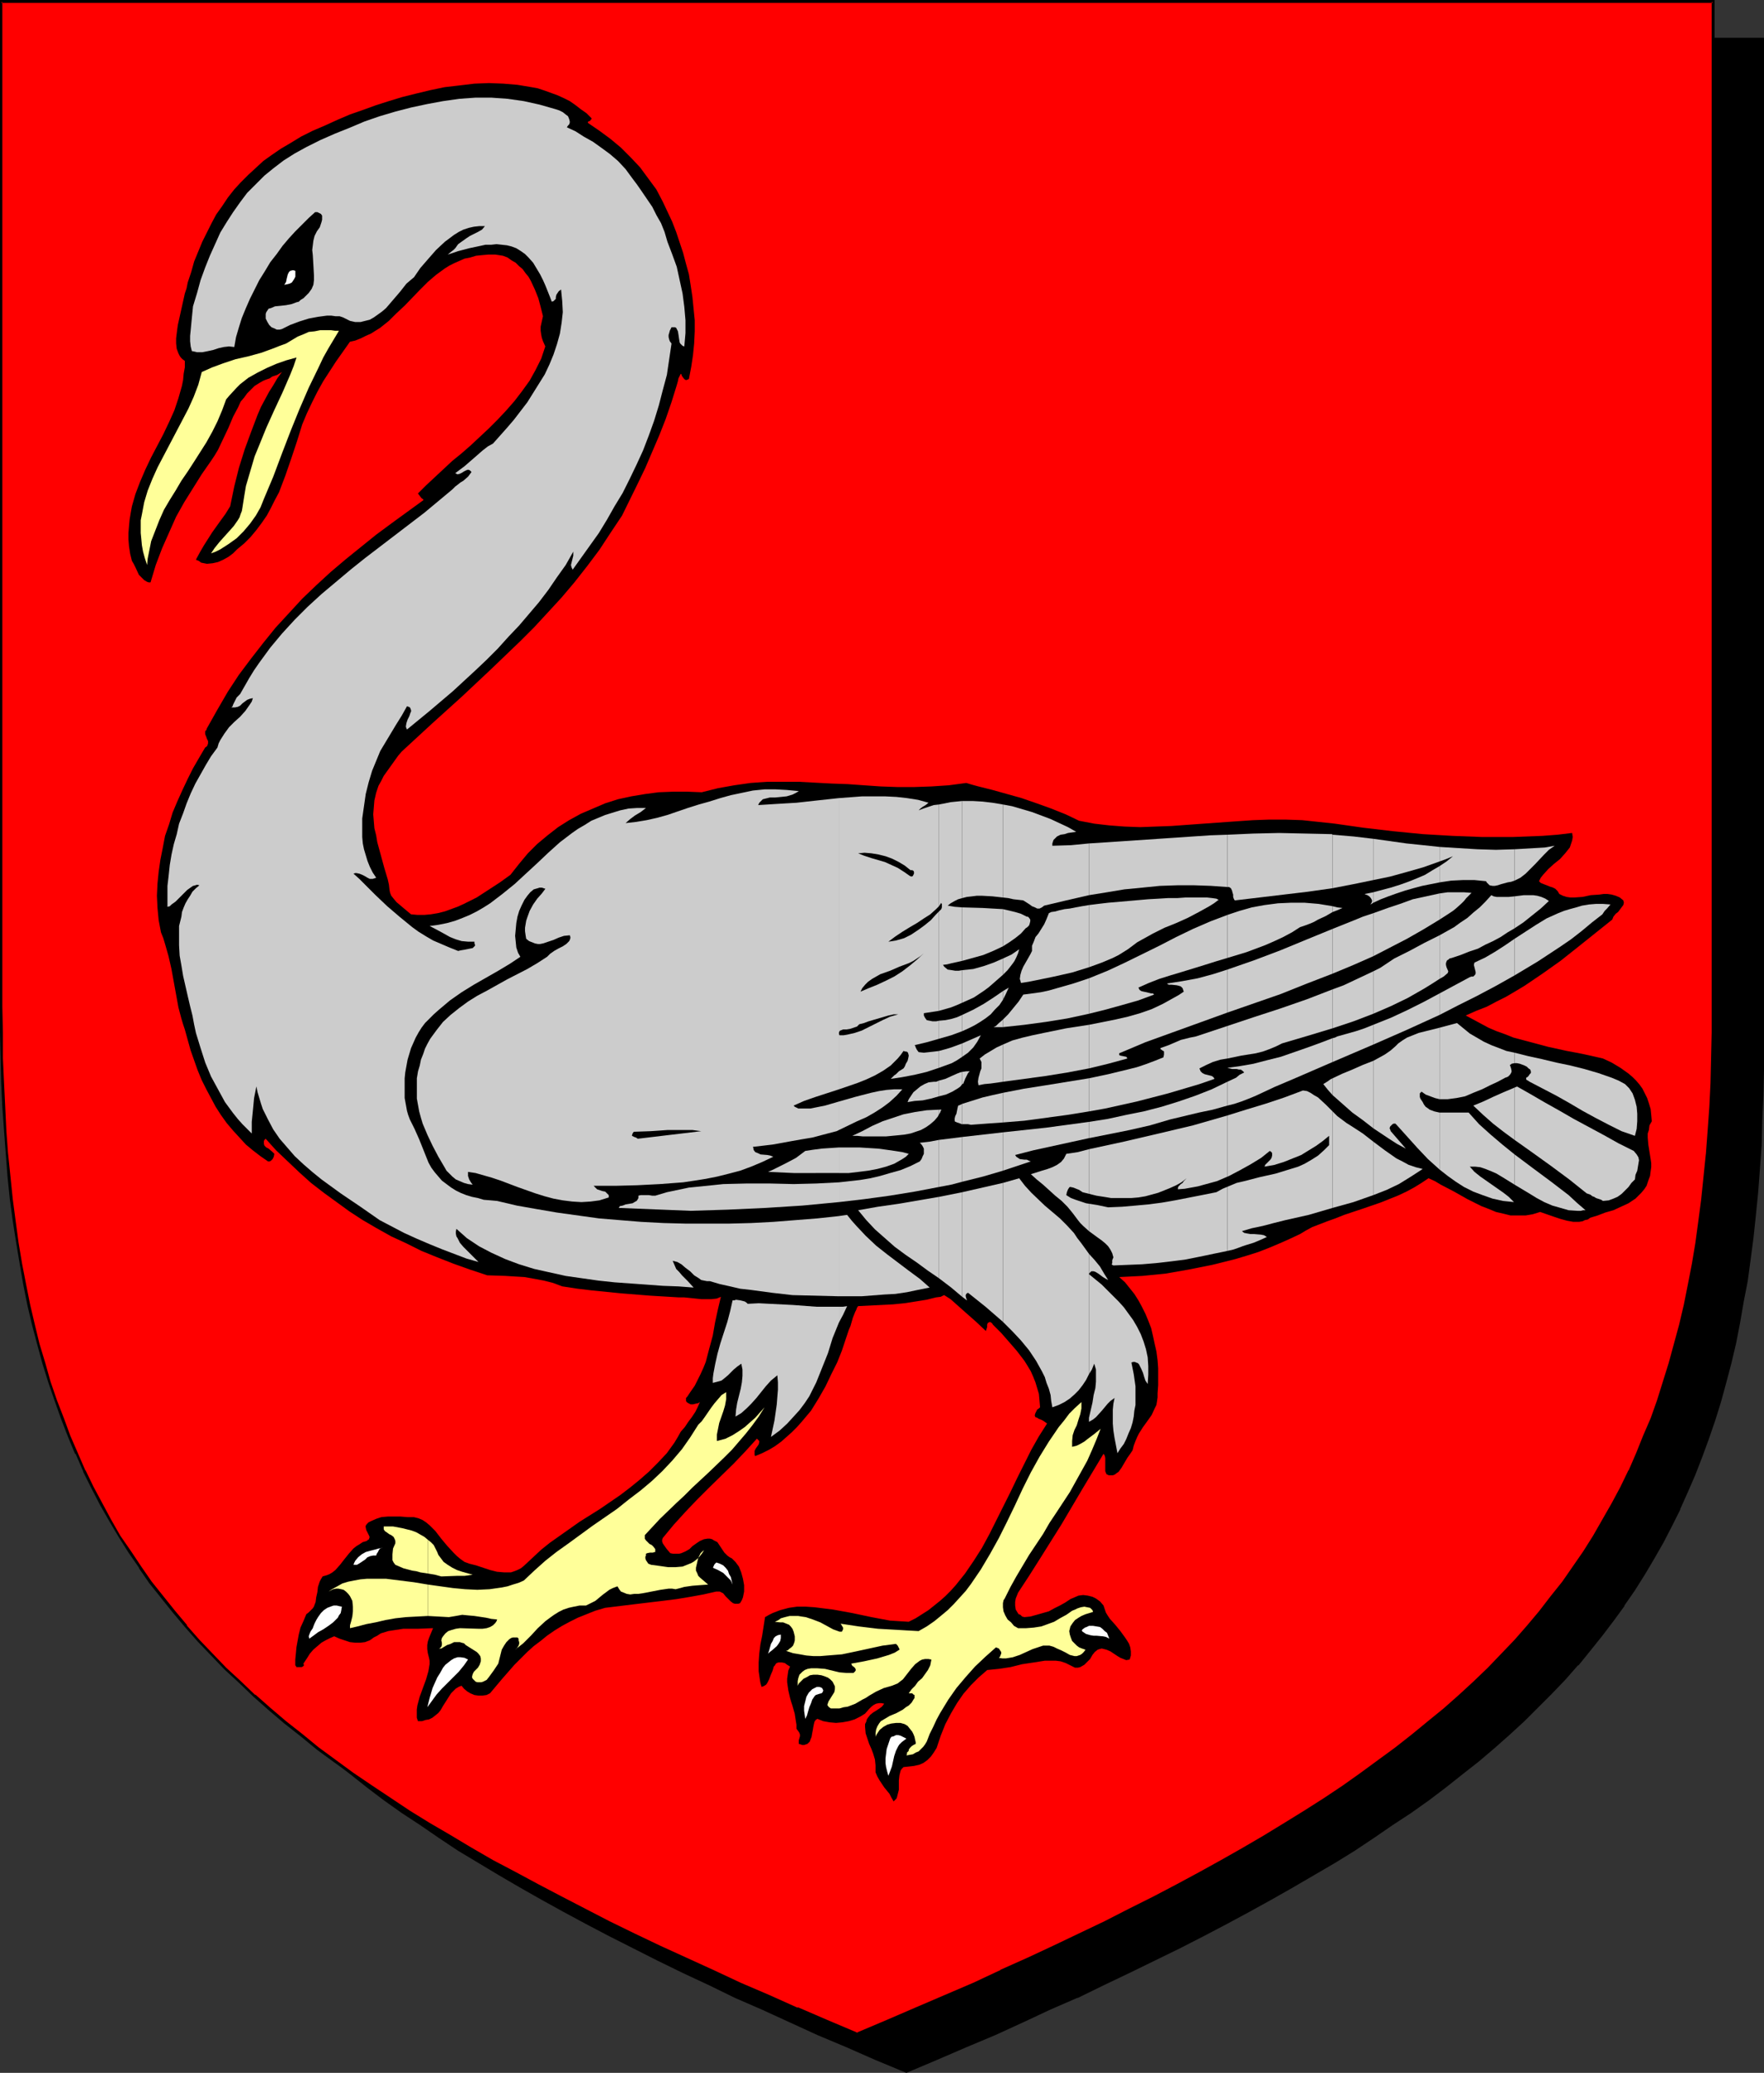<?xml version="1.0" encoding="UTF-8" standalone="no"?>
<svg
   version="1.0"
   width="129.724mm"
   height="152.441mm"
   id="svg115"
   sodipodi:docname="Swan 2.wmf"
   xmlns:inkscape="http://www.inkscape.org/namespaces/inkscape"
   xmlns:sodipodi="http://sodipodi.sourceforge.net/DTD/sodipodi-0.dtd"
   xmlns="http://www.w3.org/2000/svg"
   xmlns:svg="http://www.w3.org/2000/svg">
  <rect width="100%" height="100%" fill="#333333" stroke="none"/>
  <sodipodi:namedview
     id="namedview115"
     pagecolor="#ffffff"
     bordercolor="#000000"
     borderopacity="0.25"
     inkscape:showpageshadow="2"
     inkscape:pageopacity="0.0"
     inkscape:pagecheckerboard="0"
     inkscape:deskcolor="#d1d1d1"
     inkscape:document-units="mm" />
  <defs
     id="defs1">
    <pattern
       id="WMFhbasepattern"
       patternUnits="userSpaceOnUse"
       width="6"
       height="6"
       x="0"
       y="0" />
  </defs>
  <path
     style="fill:#000000;fill-opacity:1;fill-rule:evenodd;stroke:none"
     d="m 251.934,575.832 8.403,-3.555 8.08,-3.555 8.08,-3.393 7.757,-3.555 7.757,-3.393 7.434,-3.393 7.272,-3.555 7.11,-3.393 6.949,-3.393 6.949,-3.393 6.626,-3.393 6.464,-3.393 6.302,-3.393 6.141,-3.393 5.979,-3.393 5.818,-3.393 5.656,-3.393 5.656,-3.393 5.333,-3.555 5.171,-3.393 5.171,-3.555 4.848,-3.555 4.848,-3.555 4.686,-3.555 4.363,-3.716 4.363,-3.716 4.202,-3.716 4.202,-3.716 3.878,-3.878 3.717,-3.878 3.717,-3.878 3.555,-3.878 3.394,-4.039 3.232,-4.039 3.07,-4.201 3.07,-4.201 2.909,-4.201 2.747,-4.362 2.586,-4.362 2.586,-4.524 2.424,-4.686 2.262,-4.524 2.101,-4.847 2.101,-4.847 1.939,-4.847 1.778,-5.009 1.778,-5.17 1.616,-5.17 1.454,-5.332 1.293,-5.493 1.293,-5.493 1.293,-5.655 0.97,-5.655 0.97,-5.978 0.97,-5.816 0.808,-6.14 0.646,-6.301 0.646,-6.301 0.485,-6.463 0.323,-6.624 0.323,-6.786 0.323,-6.947 v -6.947 l 0.162,-7.109 V 10.825 H 251.934 14.059 v 279.514 7.109 l 0.162,7.109 0.323,6.786 0.323,6.786 0.323,6.624 0.485,6.463 0.646,6.301 0.646,6.301 0.808,6.14 0.808,5.978 0.97,5.816 0.97,5.816 1.293,5.493 1.293,5.655 1.293,5.332 1.616,5.332 1.616,5.17 1.616,5.17 1.778,5.009 1.939,5.009 2.101,4.847 2.101,4.686 2.262,4.686 2.424,4.524 2.586,4.524 2.586,4.524 2.747,4.201 2.909,4.362 3.07,4.201 3.07,4.201 3.232,4.039 3.394,4.039 3.555,3.878 3.717,3.878 3.717,3.878 3.878,3.878 4.202,3.716 4.202,3.716 4.363,3.716 4.363,3.716 4.686,3.555 4.848,3.555 4.848,3.555 5.171,3.555 5.171,3.393 5.333,3.555 5.656,3.393 5.656,3.393 5.818,3.393 5.979,3.393 6.141,3.393 6.302,3.393 6.464,3.393 6.626,3.393 6.787,3.393 6.949,3.393 7.272,3.393 7.272,3.555 7.434,3.393 7.757,3.393 7.757,3.555 8.08,3.393 8.08,3.555 z"
     id="path1" />
  <path
     style="fill:#000000;fill-opacity:1;fill-rule:evenodd;stroke:none"
     d="m 251.934,576.155 8.403,-3.555 8.242,-3.555 8.08,-3.393 v 0 l 7.757,-3.555 7.595,-3.555 7.434,-3.231 h 0.162 l 7.272,-3.555 7.11,-3.393 6.949,-3.393 6.949,-3.393 6.626,-3.393 6.464,-3.393 6.302,-3.393 6.141,-3.393 5.979,-3.393 5.818,-3.393 5.818,-3.393 5.494,-3.393 5.333,-3.555 5.171,-3.555 5.171,-3.393 v 0 l 5.01,-3.555 4.686,-3.555 4.686,-3.716 4.525,-3.555 4.363,-3.716 4.202,-3.716 v 0 l 4.04,-3.716 3.878,-3.878 3.878,-3.878 3.717,-3.878 3.394,-3.878 h 0.162 l 3.394,-4.201 3.232,-4.039 3.07,-4.039 3.07,-4.201 v -0.162 l 2.909,-4.201 2.747,-4.362 2.586,-4.362 2.586,-4.524 2.424,-4.686 2.262,-4.524 v -0.162 l 2.101,-4.686 v 0 l 2.101,-4.847 1.939,-5.009 1.778,-4.847 1.778,-5.17 1.616,-5.17 1.454,-5.332 1.454,-5.493 v 0 l 1.293,-5.493 1.131,-5.816 0.97,-5.655 1.131,-5.816 0.808,-5.978 0.808,-6.14 0.646,-6.14 0.646,-6.463 v 0 l 0.485,-6.463 0.485,-6.624 0.162,-6.786 0.323,-6.947 0.162,-6.947 V 290.501 10.502 H 13.736 v 279.838 7.109 l 0.162,7.109 0.162,6.786 0.323,6.786 0.485,6.624 0.485,6.463 v 0 l 0.485,6.463 0.808,6.14 0.646,6.14 0.97,5.978 0.97,5.816 0.97,5.816 1.293,5.655 1.131,5.493 v 0 l 1.454,5.493 1.454,5.332 1.616,5.17 1.778,5.17 1.778,5.009 1.939,5.009 2.101,4.847 v 0 l 2.101,4.686 v 0 l 2.424,4.686 2.262,4.524 2.586,4.524 2.586,4.524 2.747,4.201 2.909,4.362 v 0 l 3.07,4.201 3.07,4.201 3.232,4.039 3.394,4.039 3.555,4.039 v 0 l 3.717,3.878 3.878,3.878 3.878,3.878 4.04,3.716 v 0 l 4.202,3.716 4.363,3.716 4.525,3.555 4.686,3.716 4.686,3.555 5.01,3.555 v 0 l 5.171,3.393 5.171,3.555 5.333,3.555 5.656,3.393 5.656,3.393 5.818,3.393 5.979,3.393 6.141,3.393 6.302,3.393 6.464,3.393 13.413,6.786 6.949,3.393 7.272,3.393 7.272,3.555 v 0 l 7.434,3.231 7.757,3.555 7.757,3.555 v 0 l 8.08,3.393 8.08,3.555 8.565,3.555 0.162,-0.646 -8.403,-3.716 -8.242,-3.393 -7.918,-3.555 v 0.162 l -7.757,-3.555 -7.757,-3.393 -7.434,-3.393 v 0 l -7.272,-3.555 -7.11,-3.393 -6.949,-3.393 -13.574,-6.786 -6.464,-3.393 -6.302,-3.393 -6.141,-3.393 -5.979,-3.393 -5.818,-3.393 -5.656,-3.393 -5.494,-3.393 -5.494,-3.555 -5.171,-3.393 -5.171,-3.555 h 0.162 l -5.01,-3.555 -4.686,-3.555 -4.686,-3.555 -4.525,-3.716 -4.363,-3.716 -4.202,-3.716 v 0.162 l -4.04,-3.716 -3.878,-3.878 -3.878,-3.878 -3.555,-3.878 v 0 l -3.555,-4.039 -3.394,-4.039 -3.232,-4.039 -3.07,-4.201 -3.07,-4.201 v 0.162 l -2.909,-4.362 -2.747,-4.362 -2.747,-4.362 -2.424,-4.524 -2.424,-4.524 -2.262,-4.686 v 0 l -2.101,-4.686 v 0 l -2.101,-4.847 -1.778,-5.009 -1.939,-5.009 -1.616,-5.009 -1.616,-5.17 -1.454,-5.493 -1.454,-5.332 v 0 l -1.293,-5.493 -1.131,-5.655 -1.131,-5.655 -0.97,-5.978 -0.808,-5.978 -0.808,-5.978 -0.646,-6.301 -0.646,-6.301 v 0 l -0.485,-6.463 -0.323,-6.624 -0.323,-6.786 -0.323,-6.786 v -7.109 l -0.162,-7.109 V 10.825 l -0.323,0.323 H 489.971 l -0.323,-0.323 V 290.501 l -0.162,7.109 -0.162,6.947 -0.162,6.947 -0.323,6.786 -0.485,6.624 -0.485,6.463 v -0.162 l -0.646,6.463 -0.646,6.14 -0.646,6.14 -0.97,5.978 -0.97,5.816 -1.131,5.816 -1.131,5.655 -1.293,5.493 v 0 l -1.454,5.332 -1.454,5.332 -1.616,5.17 -1.616,5.17 -1.778,5.009 -2.101,4.847 -1.939,4.847 v 0 l -2.101,4.847 v -0.162 l -2.262,4.686 -2.424,4.686 -2.586,4.362 -2.586,4.362 -2.747,4.524 -2.909,4.201 v 0 l -2.909,4.201 -3.232,4.039 -3.232,4.039 -3.394,4.201 v 0 l -3.394,3.878 -3.717,3.878 -3.878,3.878 -3.878,3.878 -4.04,3.716 v -0.162 l -4.202,3.716 -4.363,3.716 -4.525,3.716 -4.686,3.555 -4.686,3.555 -5.01,3.555 h 0.162 l -5.171,3.555 -5.171,3.393 -5.333,3.555 -5.656,3.393 -5.656,3.393 -5.818,3.393 -5.979,3.393 -6.141,3.393 -6.302,3.393 -6.464,3.393 -6.787,3.393 -6.787,3.393 -6.949,3.393 -7.11,3.393 -7.272,3.555 v 0 l -7.434,3.393 -7.595,3.393 -7.918,3.555 v -0.162 l -7.918,3.555 -8.242,3.393 -8.403,3.716 h 0.323 z"
     id="path2" />
  <path
     style="fill:#ff0000;fill-opacity:1;fill-rule:evenodd;stroke:none"
     d="m 238.198,565.33 8.403,-3.555 8.08,-3.393 8.08,-3.555 7.757,-3.393 7.757,-3.555 7.434,-3.393 7.272,-3.393 7.11,-3.393 7.11,-3.393 6.787,-3.393 6.626,-3.393 6.464,-3.393 6.302,-3.393 6.141,-3.393 5.979,-3.555 5.818,-3.231 5.818,-3.555 5.494,-3.393 5.333,-3.555 5.333,-3.393 5.01,-3.555 4.848,-3.555 4.848,-3.555 4.686,-3.555 4.525,-3.716 4.363,-3.716 4.04,-3.555 4.202,-3.878 3.878,-3.716 3.717,-3.878 3.717,-3.878 3.555,-4.039 3.394,-4.039 3.232,-4.039 3.07,-4.201 3.07,-4.201 2.909,-4.201 2.747,-4.362 2.586,-4.524 2.586,-4.362 2.424,-4.686 2.262,-4.686 2.101,-4.686 2.101,-4.847 1.939,-5.009 1.778,-4.847 1.778,-5.17 1.616,-5.17 1.454,-5.332 1.293,-5.493 1.293,-5.493 1.131,-5.655 1.131,-5.655 0.97,-5.978 0.97,-5.978 0.808,-6.14 0.646,-6.14 0.485,-6.301 0.485,-6.463 0.485,-6.786 0.323,-6.624 0.162,-6.947 0.162,-7.109 V 279.838 0.485 H 238.198 0.323 V 279.838 v 7.109 l 0.162,7.109 0.323,6.947 0.323,6.624 0.323,6.786 0.485,6.463 0.485,6.301 0.808,6.14 0.808,6.14 0.808,5.978 0.97,5.978 0.97,5.655 1.293,5.655 1.293,5.493 1.293,5.332 1.616,5.493 1.454,5.17 1.778,5.17 1.778,4.847 1.939,5.009 2.101,4.847 2.101,4.686 2.262,4.686 2.424,4.686 2.586,4.362 2.586,4.524 2.747,4.201 2.909,4.362 2.909,4.201 3.232,4.201 3.232,4.039 3.394,4.039 3.555,3.878 3.555,4.039 3.878,3.716 3.878,3.878 4.04,3.716 4.202,3.716 4.363,3.716 4.525,3.555 4.686,3.716 4.686,3.555 5.01,3.555 5.01,3.393 5.333,3.555 5.333,3.393 5.494,3.555 5.656,3.393 5.818,3.393 6.141,3.393 6.141,3.393 6.302,3.393 6.464,3.393 6.626,3.393 6.787,3.555 6.949,3.393 7.11,3.393 7.434,3.393 7.434,3.393 7.595,3.555 7.918,3.393 7.918,3.555 8.242,3.393 z"
     id="path3" />
  <path
     style="fill:#000000;fill-opacity:1;fill-rule:evenodd;stroke:none"
     d="m 238.198,565.815 8.403,-3.555 8.242,-3.555 8.08,-3.393 v -0.162 l 7.757,-3.555 7.595,-3.393 h 0.162 l 7.434,-3.393 7.272,-3.393 14.221,-6.947 6.787,-3.231 6.626,-3.393 6.464,-3.393 6.302,-3.393 6.141,-3.393 5.979,-3.555 5.818,-3.393 5.818,-3.393 5.494,-3.393 5.333,-3.555 5.333,-3.393 5.01,-3.555 5.01,-3.555 v 0 l 4.848,-3.555 4.525,-3.555 4.525,-3.716 4.363,-3.716 4.202,-3.716 v 0 l 4.04,-3.716 4.04,-3.878 3.717,-3.878 3.717,-3.878 3.394,-3.878 h 0.162 l 3.394,-4.039 3.232,-4.039 3.07,-4.201 v 0 l 3.07,-4.362 2.909,-4.201 2.747,-4.362 2.586,-4.362 2.586,-4.524 2.424,-4.524 2.262,-4.686 v -0.162 l 2.101,-4.686 v 0 l 2.101,-4.847 1.939,-5.009 1.778,-5.009 1.778,-5.009 1.616,-5.332 1.454,-5.17 1.454,-5.493 v 0 l 1.131,-5.655 1.293,-5.655 0.97,-5.655 1.131,-5.816 0.808,-6.14 0.808,-5.978 0.646,-6.301 0.485,-6.301 v 0 l 0.646,-6.463 0.323,-6.786 0.323,-6.624 0.323,-6.947 v -7.109 l 0.162,-7.109 V 0 H 0 v 279.838 7.109 l 0.162,7.109 0.162,6.947 0.323,6.624 0.485,6.786 0.485,6.463 v 0 l 0.485,6.301 0.646,6.301 0.808,5.978 0.97,6.14 0.97,5.816 0.97,5.655 1.131,5.655 1.293,5.493 1.454,5.493 v 0 l 1.454,5.332 1.616,5.17 1.778,5.17 1.778,5.009 1.939,5.009 1.939,4.686 h 0.162 l 2.101,4.847 v 0.162 l 2.262,4.524 2.424,4.686 2.586,4.524 2.586,4.362 2.747,4.362 2.909,4.201 v 0.162 l 2.909,4.201 3.232,4.039 3.232,4.039 3.394,4.039 v 0 l 3.555,4.039 3.717,3.878 3.717,3.878 4.04,3.716 4.04,3.878 v 0 l 4.202,3.716 4.363,3.716 4.525,3.555 4.525,3.716 4.848,3.555 v 0 l 5.01,3.555 5.01,3.393 5.171,3.555 5.494,3.393 5.494,3.555 5.656,3.393 5.818,3.393 5.979,3.393 6.302,3.393 6.141,3.393 6.626,3.393 13.413,6.786 6.949,3.393 7.11,3.393 7.434,3.555 7.434,3.393 v 0 l 7.757,3.393 7.757,3.555 8.08,3.393 v 0.162 l 8.08,3.555 8.565,3.555 0.162,-0.808 -8.403,-3.555 -8.242,-3.555 v 0.162 l -7.918,-3.555 -7.918,-3.393 -7.595,-3.555 v 0 l -7.434,-3.393 -7.434,-3.393 -7.11,-3.393 -6.949,-3.393 -13.413,-6.947 -6.464,-3.393 -6.302,-3.393 -6.141,-3.231 -6.141,-3.555 -5.656,-3.393 -5.818,-3.393 -5.494,-3.393 -5.333,-3.555 -5.333,-3.555 -5.01,-3.393 -4.848,-3.555 v 0 L 88.557,485.677 84.032,481.961 79.507,478.406 75.144,474.69 70.942,470.974 v 0.162 l -4.04,-3.878 -4.04,-3.716 -3.717,-3.878 -3.717,-3.878 -3.555,-4.039 h 0.162 l -3.394,-4.039 -3.232,-4.039 -3.232,-4.039 -2.909,-4.201 v 0 l -2.909,-4.362 -2.909,-4.201 -2.586,-4.524 -2.424,-4.524 -2.424,-4.524 -2.262,-4.686 v 0.162 l -2.101,-4.847 v 0 l -2.101,-4.847 -1.778,-4.847 -1.939,-5.009 -1.778,-5.17 -1.454,-5.17 -1.616,-5.332 v 0 l -1.293,-5.332 -1.293,-5.493 -1.131,-5.655 -1.131,-5.816 -0.97,-5.816 -0.808,-5.978 -0.808,-6.14 -0.646,-6.301 -0.646,-6.301 v 0.162 l -0.485,-6.463 -0.323,-6.786 -0.323,-6.624 -0.323,-6.947 v -7.109 L 0.646,279.838 V 0.485 L 0.323,0.808 H 476.073 l -0.323,-0.323 V 279.838 v 7.109 l -0.162,7.109 -0.162,6.947 -0.323,6.624 -0.485,6.786 -0.485,6.463 v -0.162 l -0.646,6.301 -0.646,6.301 -0.808,6.14 -0.808,5.978 -0.97,5.816 -1.131,5.816 -1.131,5.655 -1.293,5.493 v 0 l -1.454,5.332 -1.454,5.332 -1.616,5.17 -1.616,5.17 -1.778,5.009 -2.101,4.847 -1.939,4.847 v 0 l -2.101,4.847 v -0.162 l -2.262,4.686 -2.424,4.524 -2.586,4.524 -2.586,4.524 -2.747,4.362 -2.909,4.201 -2.909,4.201 v 0 l -3.232,4.039 -3.232,4.201 -3.394,4.039 v 0 l -3.394,3.878 -3.717,3.878 -3.717,3.878 -4.04,3.878 -4.04,3.716 v 0 l -4.202,3.716 -4.363,3.555 -4.525,3.716 -4.525,3.555 -4.848,3.555 v 0 l -4.848,3.555 -5.01,3.555 -5.333,3.555 -5.333,3.393 -5.494,3.393 -5.818,3.555 -5.818,3.393 -5.979,3.393 -6.141,3.393 -6.302,3.393 -6.464,3.393 -6.787,3.393 -6.626,3.393 -14.221,6.786 -7.272,3.393 -7.595,3.393 h 0.162 l -7.595,3.555 -7.918,3.393 v 0 l -7.918,3.393 -8.242,3.555 -8.403,3.555 h 0.323 z"
     id="path4" />
  <path
     style="fill:#000000;fill-opacity:1;fill-rule:evenodd;stroke:none"
     d="m 248.379,500.703 0.323,-0.323 0.485,-0.485 0.162,-0.485 0.162,-0.646 0.323,-1.293 v -2.585 l 0.162,-1.454 0.323,-1.293 0.323,-0.485 0.485,-0.485 1.454,-0.162 1.454,-0.162 1.454,-0.323 1.131,-0.485 1.131,-0.808 0.97,-0.969 0.808,-1.131 0.808,-1.293 1.131,-3.393 1.293,-3.231 1.616,-3.07 1.616,-2.747 1.778,-2.585 2.101,-2.424 2.101,-2.1 2.424,-2.1 1.616,-0.162 1.616,-0.162 3.232,-0.485 3.232,-0.808 3.232,-0.485 3.07,-0.485 h 1.616 1.454 l 1.293,0.162 1.454,0.485 1.293,0.646 1.293,0.646 h 0.808 l 0.646,-0.162 1.131,-0.646 0.808,-0.808 0.808,-0.808 0.646,-1.131 0.646,-0.808 0.808,-0.646 0.485,-0.162 0.646,-0.162 1.293,0.323 1.131,0.485 0.97,0.646 0.97,0.646 0.808,0.485 0.808,0.323 0.808,0.323 0.97,-0.162 0.323,-1.131 v -1.131 l -0.162,-1.131 -0.323,-0.969 -0.485,-0.808 -0.646,-0.969 -1.293,-1.777 -1.454,-1.777 -1.454,-1.616 -0.646,-0.969 -0.485,-0.808 -0.323,-0.969 -0.323,-0.969 -0.97,-1.131 -1.131,-0.808 -0.97,-0.485 -1.293,-0.323 -1.293,-0.162 -1.293,0.162 -1.131,0.485 -1.131,0.485 -1.454,0.969 -1.454,0.808 -1.616,0.808 -1.454,0.808 -3.394,0.969 -1.778,0.485 -1.616,0.162 -0.646,-0.162 -0.485,-0.485 -0.485,-0.162 -0.323,-0.485 -0.485,-0.808 -0.162,-1.131 v -0.969 l 0.162,-0.969 0.323,-0.808 0.323,-0.808 3.07,-4.686 3.07,-4.847 5.979,-9.533 5.818,-9.856 5.818,-9.694 0.323,0.485 0.162,0.646 v 0.646 0.808 1.454 0.808 l 0.323,0.808 0.646,0.323 h 0.646 0.485 l 0.485,-0.162 0.646,-0.485 0.485,-0.323 0.808,-1.131 1.616,-2.747 0.808,-1.131 0.646,-0.969 0.323,-1.293 0.485,-1.293 0.485,-1.131 0.485,-0.969 1.131,-1.777 1.293,-1.777 1.131,-1.616 0.808,-1.777 0.485,-0.969 0.162,-0.969 0.162,-1.131 v -1.131 l 0.162,-2.262 v -2.424 -2.262 l -0.162,-2.262 -0.323,-2.424 -0.485,-2.1 -0.485,-2.262 -0.485,-2.1 -0.808,-2.1 -0.808,-1.939 -0.97,-1.939 -0.97,-1.777 -1.131,-1.777 -1.293,-1.616 -1.293,-1.616 -1.616,-1.454 3.232,-0.162 3.232,-0.162 6.464,-0.646 6.464,-1.131 6.464,-1.293 3.232,-0.808 3.232,-0.808 3.232,-0.969 3.07,-0.969 2.909,-1.131 3.07,-1.293 2.909,-1.293 2.747,-1.293 1.616,-0.969 1.778,-0.969 2.101,-0.808 2.101,-0.808 2.262,-0.808 2.424,-0.969 4.848,-1.616 5.171,-1.777 4.848,-1.939 2.424,-1.131 2.101,-1.131 2.101,-1.293 1.939,-1.293 1.778,0.808 1.616,0.969 3.717,1.939 3.717,2.1 3.878,1.939 2.101,0.808 1.939,0.808 2.101,0.485 1.939,0.485 h 2.101 2.101 l 1.939,-0.323 2.101,-0.646 3.717,1.293 1.939,0.646 1.778,0.485 1.778,0.323 h 1.616 l 0.97,-0.162 0.646,-0.323 0.808,-0.162 0.646,-0.485 2.101,-0.646 2.101,-0.808 2.262,-0.646 2.101,-0.969 2.101,-0.969 1.939,-1.293 0.808,-0.808 0.808,-0.808 0.808,-0.969 0.646,-0.969 0.485,-1.454 0.485,-1.293 0.162,-1.293 0.162,-1.131 v -1.131 l -0.162,-1.131 -0.646,-4.039 -0.162,-1.939 v -1.131 l 0.323,-0.969 0.162,-1.293 0.646,-1.131 -0.162,-1.777 -0.162,-1.616 -0.485,-1.616 -0.485,-1.454 -0.646,-1.293 -0.646,-1.293 -0.808,-1.131 -0.97,-1.131 -0.97,-0.969 -1.131,-0.969 -2.262,-1.616 -2.424,-1.454 -2.424,-1.131 -5.01,-1.131 -2.424,-0.485 -2.586,-0.485 -5.171,-1.131 -4.848,-1.293 -4.848,-1.293 -2.424,-0.969 -2.262,-0.808 -2.262,-0.969 -2.101,-1.131 -2.101,-1.131 -2.101,-1.131 2.909,-1.293 2.909,-1.131 2.747,-1.454 2.586,-1.293 2.747,-1.616 2.424,-1.454 5.01,-3.393 5.01,-3.555 4.686,-3.716 4.848,-3.878 4.848,-3.878 0.323,-0.808 0.646,-0.808 0.646,-0.485 0.485,-0.646 0.485,-0.646 0.485,-0.646 0.162,-0.646 -0.162,-0.646 -0.97,-0.808 -1.131,-0.485 -1.131,-0.323 -1.131,-0.162 h -1.131 l -1.131,0.162 -2.424,0.162 -2.262,0.485 -2.262,0.162 h -1.131 l -1.131,-0.162 -0.97,-0.323 -0.97,-0.485 -0.485,-0.808 -0.646,-0.646 -0.646,-0.323 -0.97,-0.323 -1.616,-0.646 -0.808,-0.323 -0.485,-0.485 0.485,-0.969 0.646,-0.808 1.454,-1.616 1.616,-1.454 1.616,-1.293 1.454,-1.616 0.646,-0.808 0.646,-0.808 0.323,-0.969 0.323,-0.969 0.162,-0.969 -0.162,-1.131 -4.04,0.485 -4.202,0.323 -4.202,0.162 -4.202,0.162 h -8.242 l -8.403,-0.323 -8.242,-0.485 -8.242,-0.808 -8.242,-0.969 -7.918,-1.131 -4.525,-0.485 -4.525,-0.485 -4.686,-0.162 h -4.525 l -4.525,0.162 -4.686,0.323 -9.05,0.646 -8.888,0.646 -4.363,0.162 -4.363,0.162 -4.363,-0.162 -4.202,-0.323 -4.202,-0.485 -4.202,-0.808 -3.717,-1.777 -4.04,-1.616 -4.04,-1.454 -4.202,-1.454 -4.04,-1.131 -4.04,-1.131 -3.878,-0.969 -1.778,-0.485 -1.616,-0.485 -4.848,0.646 -4.848,0.323 -4.686,0.162 h -4.848 l -4.525,-0.162 -4.686,-0.323 -4.525,-0.323 -4.525,-0.162 -9.05,-0.485 h -4.525 -4.363 l -4.525,0.323 -4.525,0.646 -4.525,0.808 -4.525,1.131 -4.04,-0.162 h -3.878 l -4.04,0.162 -3.717,0.485 -3.878,0.646 -3.717,0.808 -3.555,1.131 -3.394,1.454 -3.394,1.454 -3.232,1.777 -3.07,1.939 -2.909,2.262 -2.909,2.424 -2.586,2.585 -2.424,2.908 -2.424,3.07 -2.909,2.1 -3.232,2.1 -3.232,2.1 -3.555,1.777 -1.778,0.808 -1.778,0.646 -1.778,0.646 -1.939,0.485 -1.939,0.323 -1.778,0.162 h -1.939 l -1.778,-0.162 -1.939,-1.616 -2.101,-1.777 -0.808,-0.969 -0.646,-0.808 -0.323,-0.808 -0.162,-0.808 -0.162,-1.454 -0.323,-1.454 -0.485,-1.616 -0.485,-1.616 -0.97,-3.555 -0.97,-3.555 -0.323,-1.939 -0.485,-1.939 -0.162,-1.939 -0.162,-1.939 0.162,-1.939 0.162,-1.939 0.485,-2.1 0.646,-1.939 0.808,-1.454 0.646,-1.293 1.616,-2.262 1.616,-2.262 0.808,-1.131 0.97,-1.131 4.202,-3.878 4.202,-3.878 8.403,-7.594 8.08,-7.594 8.08,-7.755 3.878,-3.878 3.878,-4.201 3.717,-4.039 3.555,-4.201 3.555,-4.524 3.394,-4.524 3.07,-4.686 3.232,-4.847 4.363,-8.886 2.101,-4.362 1.939,-4.524 1.939,-4.524 1.778,-4.524 1.616,-4.686 1.454,-4.686 0.323,-1.131 0.162,-0.808 0.323,-0.646 0.323,-0.646 0.162,0.162 0.162,0.485 0.485,0.646 0.323,0.323 0.323,0.162 0.485,-0.162 0.323,-0.162 0.646,-3.393 0.485,-3.231 0.323,-3.231 0.162,-3.393 v -3.07 l -0.323,-3.231 -0.323,-3.231 -0.485,-3.231 -0.485,-3.07 -0.808,-2.908 -0.808,-3.07 -0.97,-2.908 -0.97,-2.908 -1.131,-2.908 -1.293,-2.747 -1.293,-2.747 -1.778,-3.393 -2.262,-3.07 -2.262,-3.07 -2.586,-2.747 -2.747,-2.747 -2.909,-2.424 -3.07,-2.262 -3.07,-2.1 -0.162,-0.162 0.162,-0.323 0.485,-0.162 0.323,-0.485 h 0.162 l -0.162,-0.323 -1.293,-1.293 -1.616,-1.131 -1.454,-1.131 -1.616,-1.131 -1.616,-0.808 -1.778,-0.808 -1.778,-0.646 -1.778,-0.646 -1.939,-0.646 -1.778,-0.323 -3.878,-0.646 -3.878,-0.323 -4.04,-0.162 -4.04,0.162 -4.04,0.485 -4.202,0.485 -3.878,0.808 -4.04,0.969 -3.878,0.969 -3.717,1.131 -3.555,1.131 -3.555,1.293 -3.717,1.293 -3.394,1.454 -3.555,1.616 -3.394,1.454 -3.232,1.616 -2.909,1.777 -2.747,1.616 -2.586,1.777 -2.262,1.616 -2.101,1.939 -2.101,1.939 -2.101,2.1 -1.778,1.939 -1.778,2.262 -1.616,2.424 -1.616,2.262 -1.293,2.424 -1.293,2.585 -1.293,2.585 -1.131,2.747 -1.131,2.747 -0.808,2.908 -0.97,2.908 -0.323,1.616 -0.485,1.454 -0.646,2.908 -0.646,2.908 -0.646,2.908 -0.162,1.131 -0.162,1.293 -0.162,1.293 v 1.454 l 0.162,1.454 0.485,1.293 0.323,0.646 0.323,0.485 0.485,0.485 0.646,0.485 v 1.777 l -0.323,1.777 -0.162,1.777 -0.323,1.616 -0.97,3.393 -1.131,3.393 -1.454,3.231 -1.616,3.393 -3.394,6.463 -1.616,3.393 -1.454,3.393 -1.293,3.393 -0.97,3.393 -0.323,1.777 -0.323,1.939 -0.162,1.777 -0.162,1.939 v 1.777 l 0.162,1.939 0.323,2.1 0.485,1.939 0.485,0.808 0.485,0.969 0.97,2.1 0.808,0.808 0.646,0.646 0.808,0.485 0.485,0.162 h 0.485 l 1.454,-4.847 1.778,-4.686 1.939,-4.362 1.939,-4.362 2.262,-4.039 2.424,-3.878 2.424,-3.878 2.586,-3.716 0.97,-1.454 0.97,-1.616 1.454,-3.07 1.454,-3.07 1.293,-3.07 1.454,-2.747 0.646,-1.454 0.97,-1.131 0.808,-1.131 1.131,-1.131 0.97,-0.969 1.293,-0.808 1.131,-0.646 0.808,-0.323 0.97,-0.323 0.646,-0.485 1.454,-0.485 1.293,-0.808 -1.293,1.777 -1.131,1.939 -1.131,1.777 -1.131,2.1 -1.131,2.1 -0.97,2.262 -1.778,4.686 -1.778,4.847 -1.616,5.17 -1.293,5.17 -1.131,5.493 -1.293,2.1 -1.293,1.777 -2.424,3.393 -2.262,3.555 -1.131,1.939 -1.131,2.1 0.808,0.323 0.646,0.485 0.808,0.162 0.808,0.162 1.616,-0.162 1.454,-0.323 1.454,-0.646 1.454,-0.808 1.293,-0.969 1.131,-1.131 1.939,-1.616 1.778,-1.777 1.616,-1.939 1.454,-1.939 1.454,-2.1 1.131,-2.1 1.131,-2.262 1.131,-2.1 1.778,-4.686 1.616,-4.686 1.616,-4.847 1.454,-4.686 1.293,-3.07 1.454,-3.07 1.454,-2.908 1.616,-2.908 1.778,-2.747 1.778,-2.747 3.878,-5.493 1.454,-0.323 1.616,-0.646 1.293,-0.646 1.454,-0.646 2.586,-1.616 2.424,-1.939 2.101,-2.1 2.262,-2.1 4.202,-4.362 2.262,-2.262 2.262,-1.939 2.424,-1.777 1.293,-0.808 1.293,-0.646 1.454,-0.646 1.454,-0.646 1.616,-0.323 1.616,-0.485 1.616,-0.162 1.778,-0.162 h 1.939 l 2.101,0.323 1.293,0.485 1.131,0.808 1.131,0.646 0.97,0.969 0.97,0.808 0.808,1.131 0.808,0.969 0.646,1.131 1.131,2.424 0.97,2.424 0.646,2.424 0.646,2.585 -0.323,1.454 -0.323,1.454 v 1.131 l 0.162,1.131 0.162,0.808 0.323,0.969 0.646,1.454 -1.131,3.393 -1.616,3.231 -1.616,2.908 -2.101,2.908 -2.101,2.747 -2.262,2.585 -2.424,2.585 -2.424,2.424 -5.01,4.686 -2.586,2.262 -2.586,2.1 -4.848,4.524 -2.424,2.262 -2.262,2.262 0.485,0.646 0.485,0.646 0.485,0.323 v 0.162 h 0.162 l -8.888,6.463 -4.363,3.231 -4.202,3.393 -4.202,3.393 -4.202,3.555 -4.04,3.716 -3.878,3.716 -3.717,4.039 -3.717,4.039 -3.394,4.201 -3.394,4.362 -3.394,4.524 -3.07,4.686 -2.909,5.009 -2.909,5.17 -0.162,0.485 -0.323,0.323 v 0.808 l 0.323,0.808 0.162,0.485 0.323,0.646 v 0.646 l -0.162,0.485 -0.162,0.323 -0.485,0.323 -1.616,2.747 -1.778,3.07 -1.454,2.908 -1.454,3.07 -1.454,3.231 -1.293,3.07 -0.97,3.231 -1.131,3.231 -0.646,3.393 -0.646,3.231 -0.485,3.393 -0.323,3.231 -0.162,3.393 0.162,3.393 0.323,3.393 0.646,3.393 0.646,1.616 0.485,1.616 0.97,3.393 0.808,3.555 0.646,3.555 0.646,3.555 0.646,3.555 0.808,3.07 0.485,1.616 0.485,1.454 0.808,2.908 0.808,2.908 0.97,2.747 0.97,2.747 1.131,2.747 1.293,2.585 1.293,2.424 1.293,2.424 1.454,2.262 1.616,2.262 1.778,2.1 1.778,1.939 1.778,1.939 1.939,1.616 2.101,1.616 2.101,1.454 h 0.485 l 0.323,-0.162 0.485,-0.485 0.323,-0.646 0.162,-0.808 -0.485,-0.485 -1.131,-0.969 -0.646,-0.323 -0.485,-0.485 -0.162,-0.485 v -0.323 -0.485 l 0.162,-0.323 0.323,-0.323 2.909,3.231 3.232,3.07 3.232,3.07 3.232,2.908 3.555,2.747 3.555,2.585 3.555,2.585 3.717,2.424 3.878,2.262 4.04,2.262 4.202,1.939 4.202,2.1 4.363,1.777 4.525,1.777 4.525,1.616 4.848,1.616 5.01,0.162 2.586,0.162 2.747,0.162 2.747,0.485 2.586,0.485 2.586,0.646 2.586,0.969 4.202,0.646 4.04,0.485 8.08,0.808 8.08,0.646 8.08,0.485 h 1.454 l 1.616,0.162 3.07,0.323 h 1.454 1.454 l 1.454,-0.162 1.131,-0.485 -0.808,3.393 -0.808,3.716 -0.646,3.716 -0.97,3.555 -0.97,3.716 -0.646,1.616 -0.808,1.777 -0.808,1.616 -0.808,1.616 -1.131,1.616 -0.97,1.454 -0.323,0.323 v 0.808 l 0.162,0.323 0.485,0.323 0.646,0.323 h 0.646 l 0.646,-0.162 0.808,-0.162 0.485,-0.323 -0.646,1.454 -0.646,1.293 -0.97,1.454 -0.97,1.293 -0.97,1.454 -1.131,1.293 -0.808,1.454 -0.97,1.616 -2.101,2.908 -2.424,2.585 -2.586,2.585 -2.586,2.262 -2.586,2.1 -2.747,2.1 -5.656,3.878 -5.656,3.555 -5.494,3.878 -2.747,1.939 -2.424,1.939 -2.424,2.262 -2.424,2.262 -0.808,0.646 -0.97,0.485 -0.808,0.323 -0.97,0.323 h -0.97 -0.97 l -1.939,-0.162 -1.939,-0.485 -1.939,-0.646 -1.939,-0.646 -1.939,-0.485 -1.293,-0.485 -1.131,-0.808 -0.97,-0.808 -0.97,-0.969 -1.778,-1.939 -1.616,-1.939 -1.616,-2.1 -0.808,-0.808 -0.808,-0.808 -0.97,-0.808 -0.97,-0.646 -1.131,-0.485 -1.293,-0.323 h -1.778 l -1.939,-0.162 h -1.778 -1.778 l -1.778,0.162 -1.454,0.485 -1.454,0.646 -0.646,0.323 -0.485,0.485 -0.323,0.485 v 0.323 l 0.162,0.808 0.323,0.646 0.485,0.969 0.162,0.485 -0.162,0.162 v 0.323 l -0.323,0.162 -0.323,0.323 -1.131,0.323 -0.97,0.646 -0.808,0.485 -0.808,0.646 -1.293,1.454 -1.293,1.616 -1.131,1.454 -1.293,1.454 -0.808,0.646 -0.808,0.485 -0.808,0.323 -1.131,0.323 -0.485,0.808 -0.323,0.646 -0.485,1.454 -0.162,1.454 -0.323,1.454 -0.162,1.293 -0.485,1.293 -0.323,0.485 -0.485,0.485 -0.646,0.646 -0.646,0.485 -0.808,1.939 -0.808,1.777 -0.485,1.939 -0.323,1.777 -0.323,1.777 -0.162,1.777 -0.162,1.616 v 1.616 l 0.162,0.162 0.162,0.323 h 0.485 0.485 0.485 l 0.323,-0.162 0.323,-0.323 -0.162,-0.485 0.97,-1.454 0.808,-1.293 0.97,-1.131 1.131,-0.969 1.131,-0.969 1.131,-0.646 1.293,-0.646 1.131,-0.485 1.454,0.646 1.454,0.485 1.454,0.485 1.454,0.162 h 1.454 l 1.293,-0.162 1.293,-0.485 0.485,-0.323 0.646,-0.485 0.97,-0.485 0.97,-0.646 2.101,-0.646 2.101,-0.323 2.101,-0.323 h 4.202 l 4.04,-0.162 -0.808,1.939 -0.323,0.808 -0.323,0.969 -0.162,0.969 v 1.131 l 0.162,1.131 0.323,1.293 0.162,0.808 v 0.969 l -0.162,0.969 -0.162,0.969 -0.323,1.131 -0.323,1.131 -1.778,4.847 -0.646,2.424 -0.162,1.131 v 1.131 1.131 l 0.323,0.969 h 1.131 l 0.97,-0.323 0.97,-0.162 0.97,-0.485 0.808,-0.646 0.808,-0.646 0.646,-0.808 0.646,-1.131 1.131,-1.777 1.131,-1.777 0.646,-0.646 0.646,-0.646 0.808,-0.485 0.808,-0.323 0.646,0.808 0.97,0.808 0.808,0.485 1.131,0.485 1.131,0.162 h 1.131 l 1.131,-0.162 0.97,-0.485 3.394,-4.039 3.394,-3.878 1.778,-1.777 1.778,-1.777 1.778,-1.616 1.939,-1.454 1.778,-1.454 2.101,-1.454 2.101,-1.293 2.101,-1.131 2.262,-1.131 2.424,-0.969 2.424,-0.969 2.747,-0.808 7.918,-0.969 8.08,-0.969 3.878,-0.485 3.878,-0.646 3.555,-0.646 3.555,-0.808 h 0.485 0.485 l 0.97,0.485 0.646,0.808 1.454,1.454 0.646,0.485 0.485,0.162 h 0.485 0.485 l 0.485,-0.162 0.485,-0.808 0.323,-0.808 0.162,-0.808 0.162,-0.808 v -1.777 l -0.323,-1.777 -0.485,-1.777 -0.646,-1.616 -0.97,-1.293 -0.485,-0.485 -0.485,-0.485 -0.646,-0.323 -0.646,-0.485 -0.808,-0.808 -0.646,-0.969 -0.646,-0.969 -0.646,-0.969 -0.97,-0.485 -0.485,-0.323 -0.646,-0.162 h -0.646 l -0.97,0.162 -1.131,0.485 -0.97,0.646 -1.131,0.808 -0.808,0.808 -1.131,0.646 -1.131,0.485 -0.646,0.162 h -0.808 -0.808 l -0.808,-0.162 -0.97,-1.131 -0.808,-1.131 -0.323,-0.485 -0.162,-0.485 v -0.485 l 0.162,-0.485 3.07,-3.716 3.232,-3.555 3.232,-3.393 3.394,-3.393 6.787,-6.624 3.232,-3.393 3.232,-3.555 0.323,0.323 0.162,0.162 0.162,0.162 v 0.323 l -0.162,0.646 -0.808,1.131 -0.323,0.646 v 0.808 0.323 l 0.162,0.323 1.939,-0.808 1.939,-0.969 1.616,-0.969 1.778,-1.293 1.454,-1.293 1.454,-1.293 1.454,-1.454 1.293,-1.454 2.586,-3.07 2.101,-3.393 1.939,-3.393 1.616,-3.393 1.616,-3.231 1.293,-3.231 0.97,-2.908 0.485,-1.454 0.485,-1.454 0.485,-1.131 0.323,-1.131 0.323,-1.131 0.323,-0.808 0.323,-0.808 0.323,-0.646 0.162,-0.485 0.323,-0.485 6.464,-0.323 3.232,-0.162 3.232,-0.323 3.07,-0.485 3.07,-0.485 2.586,-0.646 1.293,-0.162 0.97,-0.485 1.778,1.131 1.454,1.293 2.909,2.585 2.747,2.424 2.747,2.585 v -0.162 l 0.162,-0.485 0.162,-0.485 v -0.646 l 0.162,-0.485 0.323,-0.162 0.323,-0.162 0.162,0.162 0.323,0.162 0.323,0.485 2.262,2.262 2.262,2.585 2.101,2.424 2.101,2.747 0.808,1.293 0.97,1.616 0.646,1.454 0.646,1.616 0.485,1.616 0.485,1.616 0.162,1.777 0.162,1.939 -0.323,0.323 -0.485,0.323 -0.485,0.969 -0.162,0.485 v 0.323 l 0.162,0.323 0.485,0.162 0.485,0.323 0.485,0.162 0.646,0.323 0.485,0.323 0.646,0.485 -2.262,3.555 -2.101,3.716 -1.939,3.878 -1.939,3.878 -1.939,4.039 -0.97,1.939 -0.97,1.939 -1.939,3.878 -1.939,3.878 -2.101,3.878 -2.262,3.555 -2.424,3.555 -2.586,3.231 -1.454,1.616 -1.454,1.454 -1.454,1.293 -1.616,1.293 -1.616,1.293 -1.778,1.131 -1.778,1.131 -1.939,0.969 -2.586,-0.162 -2.586,-0.162 -5.171,-0.969 -5.333,-1.131 -5.333,-0.969 -2.586,-0.323 -2.586,-0.323 -2.424,-0.162 h -2.424 l -2.262,0.323 -2.424,0.646 -2.101,0.808 -0.97,0.485 -1.131,0.646 -0.808,5.17 -0.485,2.424 -0.323,2.585 -0.162,2.424 v 2.424 l 0.323,2.262 0.162,0.969 0.323,1.131 0.485,-0.162 0.323,-0.162 0.485,-0.323 0.323,-0.485 0.485,-0.969 0.485,-1.293 0.485,-1.131 0.323,-1.131 0.323,-0.323 0.162,-0.323 0.323,-0.323 0.485,-0.162 h 0.485 0.485 l 0.808,0.162 0.646,0.485 0.808,0.485 -0.485,1.131 -0.162,1.131 -0.162,1.131 v 0.969 l 0.323,2.262 0.485,2.1 0.323,1.131 0.323,0.969 0.646,2.262 0.323,2.1 0.162,0.969 v 1.131 l 0.485,0.646 0.323,0.485 0.162,0.485 v 0.485 l -0.323,1.131 v 0.969 l 0.485,0.162 0.485,0.162 h 0.485 l 0.485,-0.162 0.485,-0.162 0.323,-0.323 0.323,-0.323 0.162,-0.485 0.323,-0.808 0.162,-0.969 0.162,-0.808 0.162,-0.969 0.162,-0.808 0.162,-0.646 0.323,-0.485 0.485,-0.323 1.616,0.646 1.778,0.323 1.778,0.162 1.778,-0.162 1.778,-0.323 1.616,-0.485 1.616,-0.808 1.293,-0.808 1.131,-1.293 0.646,-0.646 0.646,-0.485 0.646,-0.323 0.808,-0.162 h 0.646 l 0.808,0.162 -0.646,0.808 -0.646,0.485 -0.97,0.646 -0.808,0.485 -0.808,0.646 -0.646,0.808 -0.323,0.485 -0.162,0.646 -0.323,0.646 v 0.808 l 0.162,1.777 0.485,1.454 0.485,1.454 0.646,1.454 0.485,1.293 0.485,1.616 0.162,1.616 v 0.969 0.969 l 0.485,1.131 0.646,1.131 1.293,1.939 1.454,1.777 0.485,0.969 z"
     id="path5" />
  <path
     style="fill:#ffffff;fill-opacity:1;fill-rule:evenodd;stroke:none"
     d="m 246.925,493.593 0.485,-1.293 0.485,-1.293 0.323,-1.454 0.323,-1.454 0.485,-1.454 0.646,-1.293 0.323,-0.485 0.646,-0.646 0.646,-0.485 0.646,-0.485 -0.323,-0.162 -0.646,-0.323 -0.646,-0.323 -0.646,-0.162 h -0.646 l -0.646,0.323 -0.646,0.162 -0.323,0.485 -0.485,1.454 -0.485,1.454 -0.162,1.293 -0.162,1.293 v 1.293 l 0.162,1.131 0.323,1.293 z"
     id="path6" />
  <path
     style="fill:#ffffff;fill-opacity:1;fill-rule:evenodd;stroke:none"
     d="m 223.816,477.76 0.485,-0.969 0.646,-2.262 0.485,-1.131 0.323,-0.969 0.646,-0.969 0.323,-0.323 0.485,-0.162 0.485,-0.162 0.646,-0.162 0.323,-0.323 0.162,-0.485 -0.162,-0.323 -0.162,-0.323 -0.323,-0.162 -0.485,-0.162 h -0.323 -0.323 l -0.646,0.323 -0.646,0.323 -0.485,0.485 -0.485,0.485 -0.646,1.131 -0.323,1.293 -0.323,1.293 v 1.293 l 0.162,1.131 z"
     id="path7" />
  <path
     style="fill:#ffffff;fill-opacity:1;fill-rule:evenodd;stroke:none"
     d="m 118.776,474.528 1.293,-1.777 1.293,-1.777 1.454,-1.616 1.616,-1.616 3.07,-3.07 1.454,-1.777 1.131,-1.616 -0.97,-0.485 -1.131,-0.162 h -0.808 l -0.97,0.323 -0.808,0.485 -0.808,0.646 -0.808,0.646 -0.646,0.808 -0.808,1.454 -0.808,1.293 -1.293,2.908 -0.808,2.747 -0.323,1.293 z"
     id="path8" />
  <path
     style="fill:#ffff99;fill-opacity:1;fill-rule:evenodd;stroke:none"
     d="m 118.937,440.437 v 8.725 l 2.909,0.162 2.909,0.162 1.939,-0.323 1.778,-0.323 1.616,0.162 1.778,0.162 3.232,0.485 1.454,0.323 1.616,0.162 -0.162,0.485 -0.323,0.485 -0.646,0.646 -0.808,0.485 -0.97,0.323 -1.131,0.162 h -1.131 l -5.171,-0.162 -1.131,0.162 -1.131,0.323 -0.97,0.323 -0.808,0.646 -0.646,0.808 -0.323,0.485 -0.162,0.646 0.162,0.646 v 0.646 l -0.162,0.485 -0.323,0.323 -0.323,0.162 h 0.646 l 0.808,-0.485 0.808,-0.485 0.97,-0.323 0.97,-0.485 h 1.131 0.485 l 0.485,0.162 0.646,0.162 0.485,0.485 3.07,1.939 0.485,0.485 0.485,0.646 0.162,0.646 v 0.808 l -0.323,0.969 -0.485,0.808 -0.646,0.646 -0.485,0.485 -0.323,0.646 -0.162,0.646 v 0.323 l 0.162,0.323 0.323,0.323 0.485,0.485 0.485,0.162 h 0.646 0.485 l 0.485,-0.162 0.97,-0.485 0.646,-0.808 1.293,-1.777 0.646,-0.969 0.646,-0.969 0.646,-2.585 0.323,-1.293 0.646,-1.131 0.646,-0.969 0.808,-0.808 0.485,-0.323 0.485,-0.162 h 0.646 0.646 l 0.323,0.323 v 0.485 l 0.162,0.485 v 0.485 l -0.162,0.485 -0.323,0.485 -0.162,0.323 -0.485,0.323 2.262,-1.777 2.101,-2.1 1.939,-2.1 2.101,-1.939 1.293,-0.969 1.131,-0.808 1.293,-0.808 1.293,-0.646 1.454,-0.485 1.454,-0.323 1.616,-0.323 h 1.778 l 1.293,-0.646 1.293,-0.646 1.939,-1.616 1.939,-1.454 0.97,-0.485 1.293,-0.485 0.485,0.808 0.485,0.646 0.808,0.323 0.808,0.323 0.97,0.162 1.131,-0.162 h 1.131 l 1.131,-0.162 5.01,-0.969 1.131,-0.162 1.131,-0.162 h 0.97 l 0.97,0.162 1.293,-0.323 1.131,-0.323 2.262,-0.323 2.101,-0.162 2.262,-0.162 -1.131,-0.969 -1.131,-0.969 -0.485,-0.485 -0.323,-0.808 -0.323,-0.646 v -0.808 l 0.646,-2.747 0.323,-0.646 0.323,-0.646 0.485,-0.485 0.485,-0.323 -0.646,0.969 -0.646,0.808 -0.646,0.646 -0.808,0.646 -0.808,0.485 -0.808,0.323 -0.808,0.323 -0.808,0.323 -1.939,0.162 h -2.101 l -2.262,-0.323 -2.424,-0.323 -0.808,-0.323 -0.323,-0.485 -0.323,-0.485 -0.162,-0.485 v -0.485 l 0.162,-0.323 v -0.485 l 0.323,-0.162 0.808,-0.162 h 0.808 l 0.485,-0.162 h 0.162 v -0.323 -0.485 l -0.485,-0.646 -0.485,-0.485 -0.646,-0.323 -0.485,-0.485 -0.485,-0.485 -0.323,-0.485 v -0.485 -0.485 l 2.101,-2.262 2.101,-2.262 4.525,-4.362 2.262,-2.1 2.262,-2.262 4.525,-4.201 4.363,-4.201 2.101,-2.1 1.939,-2.262 1.939,-2.262 1.778,-2.262 1.778,-2.424 1.616,-2.585 -2.586,2.908 -1.454,1.293 -1.454,1.293 -1.616,1.131 -1.778,1.131 -1.939,0.969 -2.424,0.646 v -0.808 -0.969 l 0.323,-1.616 0.323,-1.616 1.131,-3.231 0.485,-1.616 0.323,-1.777 v -0.969 -0.969 l -1.293,0.808 -0.97,1.131 -0.97,1.131 -0.97,1.293 -1.778,2.585 -0.808,1.131 -0.97,0.969 -1.131,1.777 -1.131,1.777 -2.262,3.231 -2.747,3.231 -2.747,2.908 -2.909,2.747 -3.07,2.585 -3.394,2.585 -3.232,2.585 -6.787,4.686 -6.626,4.847 -3.394,2.424 -3.07,2.424 -3.07,2.747 -2.909,2.747 -1.454,0.646 -1.616,0.485 -1.454,0.485 -1.616,0.323 -3.394,0.485 -3.394,0.162 -3.394,-0.162 -3.394,-0.323 z"
     id="path9" />
  <path
     style="fill:#ffff99;fill-opacity:1;fill-rule:evenodd;stroke:none"
     d="m 118.937,427.996 v 9.371 l 1.939,0.323 1.778,0.485 4.363,-0.162 h 2.101 l 2.262,-0.323 -2.909,-0.808 -1.454,-0.485 -1.293,-0.646 -1.293,-0.808 -1.131,-0.808 -0.97,-1.293 -0.485,-0.646 -0.323,-0.808 -0.485,-0.969 -0.485,-0.969 -0.808,-0.808 z"
     id="path10" />
  <path
     style="fill:#ffff99;fill-opacity:1;fill-rule:evenodd;stroke:none"
     d="m 251.934,487.939 0.808,-0.162 0.97,-0.162 0.808,-0.485 0.808,-0.323 0.646,-0.646 0.646,-0.646 0.485,-0.646 0.485,-0.808 0.808,-2.1 0.97,-1.939 0.97,-2.1 0.97,-1.777 2.262,-3.716 2.262,-3.231 2.586,-3.07 2.586,-2.908 2.909,-2.747 2.909,-2.585 0.808,0.323 0.323,0.485 0.323,0.485 v 0.485 l -0.162,0.323 -0.162,0.485 -0.162,0.162 -0.162,0.162 0.97,0.162 h 0.97 l 0.97,-0.162 0.97,-0.162 1.939,-0.646 1.778,-0.808 1.778,-0.808 1.939,-0.646 0.97,-0.323 h 0.808 0.97 l 1.131,0.323 0.97,0.485 1.131,0.485 1.293,0.646 1.131,0.646 1.293,0.323 h 0.646 l 0.485,-0.162 0.485,-0.162 0.485,-0.323 0.485,-0.485 0.485,-0.646 -0.97,-0.323 -0.808,-0.323 -0.646,-0.485 -0.646,-0.646 -0.646,-0.646 -0.323,-0.808 -0.323,-0.969 -0.162,-0.969 0.323,-1.293 0.646,-0.969 0.646,-0.808 0.97,-0.646 0.808,-0.485 1.131,-0.485 2.101,-0.646 -0.162,-0.485 -0.162,-0.162 -0.485,-0.485 -0.808,-0.162 -0.808,-0.162 -0.97,0.162 -0.97,0.323 -0.646,0.323 -0.808,0.323 -1.616,1.131 -1.778,0.969 -1.616,0.969 -1.778,0.646 -1.778,0.646 -2.101,0.323 -2.101,0.162 h -2.262 l -1.131,-0.646 -0.808,-0.969 -0.97,-0.808 -0.646,-1.131 -0.485,-1.131 -0.162,-1.131 v -1.131 l 0.162,-0.808 0.323,-0.485 1.616,-3.231 1.616,-2.908 3.555,-5.978 3.878,-5.816 1.778,-3.07 1.939,-2.908 3.717,-5.655 3.232,-5.816 1.616,-2.908 1.293,-2.908 1.293,-3.07 1.131,-2.908 -1.778,1.454 -1.939,1.454 -0.808,0.646 -1.131,0.646 -0.97,0.485 -1.293,0.323 v -0.808 -0.808 l 0.162,-1.616 0.485,-1.454 0.646,-1.293 0.485,-1.616 0.485,-1.454 0.323,-1.616 v -0.969 -0.808 l -1.778,1.616 -1.616,1.616 -1.454,1.939 -1.454,1.777 -2.747,4.039 -2.586,4.201 -2.424,4.362 -2.262,4.524 -2.101,4.524 -2.262,4.686 -2.262,4.524 -2.424,4.362 -2.586,4.362 -2.747,4.039 -1.454,1.939 -1.616,1.777 -1.616,1.777 -1.778,1.777 -1.939,1.616 -1.778,1.454 -2.101,1.454 -2.262,1.293 -2.909,-0.162 -2.747,-0.162 -5.656,-0.323 -5.333,-0.646 -5.333,-0.808 h 0.323 l 0.162,0.323 0.485,0.808 v 0.485 l -0.162,0.323 -0.162,0.323 h -0.646 l -1.778,-0.646 -1.778,-0.969 -1.778,-0.969 -2.101,-0.808 -1.939,-0.646 -1.131,-0.162 -0.97,-0.162 h -1.293 -1.131 l -1.293,0.323 -1.131,0.323 -0.646,0.485 -0.646,0.323 -0.323,0.162 h -0.162 l 1.616,0.162 h 0.808 l 0.808,0.323 0.808,0.323 0.485,0.485 0.485,0.646 0.323,0.808 0.162,0.646 0.162,0.646 v 1.131 l -0.162,0.646 -0.323,0.808 -0.485,0.485 -0.646,0.485 -0.323,0.323 -0.485,0.162 1.939,0.646 1.939,0.323 1.778,0.323 1.939,0.162 h 1.939 l 1.939,-0.162 4.04,-0.323 3.878,-0.808 3.717,-0.808 3.717,-0.808 3.717,-0.485 0.485,0.485 0.323,0.646 0.162,0.323 v 0.162 l -1.293,0.808 -1.616,0.646 -1.616,0.485 -1.616,0.485 -3.717,0.808 -3.555,0.646 0.162,0.323 0.162,0.323 0.323,0.162 0.485,0.485 0.162,0.485 -0.162,0.323 -0.485,0.485 h -0.97 -0.97 l -1.939,-0.162 -4.04,-0.969 -2.101,-0.162 h -0.97 -0.808 l -0.97,0.162 -0.808,0.323 -0.646,0.485 -0.808,0.808 -0.162,0.485 -0.162,0.485 -0.162,0.808 v 1.293 l 0.323,-0.646 0.646,-0.646 0.646,-0.646 0.97,-0.485 0.808,-0.485 0.97,-0.162 h 1.131 l 1.131,0.162 0.97,0.323 0.808,0.323 0.646,0.485 0.646,0.646 0.323,0.646 0.323,0.646 v 0.808 l -0.162,0.808 -0.808,1.293 -0.808,1.293 -0.162,0.485 -0.162,0.485 0.323,0.485 0.162,0.162 0.485,0.323 h 1.293 1.131 l 1.131,-0.323 1.131,-0.162 2.101,-0.808 1.939,-1.131 0.97,-0.485 0.97,-0.646 1.939,-1.131 2.101,-0.969 1.131,-0.323 1.131,-0.323 0.808,-0.323 0.808,-0.323 0.808,-0.646 0.646,-0.485 1.131,-1.454 1.131,-1.454 1.131,-1.293 0.646,-0.485 0.646,-0.485 0.646,-0.323 0.808,-0.162 h 0.97 l 0.808,0.162 -0.323,1.616 -0.646,1.293 -0.808,1.131 -0.808,1.131 -1.131,0.969 -0.808,1.131 -0.97,0.969 -0.808,1.131 h 0.323 0.323 0.323 l 0.323,0.323 0.323,0.162 v 0.485 0.323 l -0.323,0.485 -0.485,0.808 -0.808,0.808 -0.808,0.485 -0.808,0.646 -1.778,0.969 -1.939,0.808 -1.616,0.969 -0.808,0.485 -0.485,0.646 -0.485,0.808 -0.323,0.808 -0.162,0.969 v 1.131 l 0.162,-0.485 0.323,-0.485 0.646,-0.969 0.97,-0.808 1.131,-0.646 1.131,-0.323 1.293,-0.162 h 1.293 l 1.131,0.323 0.808,0.485 0.646,0.808 0.646,0.808 0.323,0.646 0.323,0.808 0.162,0.808 0.162,0.646 v 0.485 l -0.646,0.323 -0.485,0.323 -0.485,0.485 -0.323,0.485 v 0.323 l -0.162,0.162 -0.323,0.323 v 0.485 z"
     id="path11" />
  <path
     style="fill:#ffff99;fill-opacity:1;fill-rule:evenodd;stroke:none"
     d="m 118.937,437.367 v -9.371 l -0.97,-0.808 -1.131,-0.646 -1.131,-0.646 -1.293,-0.485 -2.586,-0.646 -2.586,-0.485 h -2.586 v 0.485 0.323 l 0.323,0.485 0.485,0.323 0.646,0.485 0.646,0.323 0.646,0.485 0.162,0.323 0.162,0.323 0.162,0.485 v 0.646 l -0.646,1.454 -0.162,1.616 v 0.808 0.808 l 0.323,0.646 0.485,0.646 1.131,0.485 1.131,0.485 2.424,0.646 1.131,0.162 1.131,0.323 z"
     id="path12" />
  <path
     style="fill:#ffff99;fill-opacity:1;fill-rule:evenodd;stroke:none"
     d="m 118.937,449.162 v -8.725 l -3.878,-0.646 -3.878,-0.485 -3.878,-0.485 h -3.555 -1.778 l -1.778,0.162 -1.778,0.323 -1.616,0.323 -1.616,0.485 -1.454,0.808 -1.454,0.808 -1.454,0.969 0.485,-0.323 0.646,-0.323 0.646,-0.323 0.808,-0.162 h 0.646 l 0.808,0.162 0.646,0.162 0.646,0.485 0.646,0.646 0.485,0.646 0.323,0.646 0.323,0.646 0.162,1.616 v 1.293 l -0.162,1.454 -0.323,1.293 -0.323,1.131 v 0.808 l 2.101,-0.485 2.424,-0.646 2.586,-0.485 2.747,-0.646 2.747,-0.485 2.909,-0.323 3.07,-0.162 z"
     id="path13" />
  <path
     style="fill:#ffffff;fill-opacity:1;fill-rule:evenodd;stroke:none"
     d="m 213.473,459.664 0.485,-0.485 0.646,-0.485 1.293,-1.131 0.485,-0.646 0.485,-0.808 0.162,-0.808 v -0.969 l -0.808,0.162 -0.646,0.323 -0.485,0.485 -0.323,0.808 -0.485,0.808 -0.485,1.777 z"
     id="path14" />
  <path
     style="fill:#ffffff;fill-opacity:1;fill-rule:evenodd;stroke:none"
     d="m 85.971,455.463 1.131,-0.808 1.293,-0.969 1.454,-0.808 1.454,-0.969 1.293,-0.969 1.293,-1.293 0.323,-0.646 0.485,-0.646 0.162,-0.808 0.162,-0.969 -0.808,-0.162 -0.646,-0.162 h -0.808 l -0.485,0.162 -1.293,0.485 -0.97,0.646 -0.808,0.808 -0.808,1.131 -0.485,0.808 -0.485,0.969 -0.323,0.808 -0.162,0.485 -0.646,0.969 -0.323,0.808 -0.162,0.485 z"
     id="path15" />
  <path
     style="fill:#ffffff;fill-opacity:1;fill-rule:evenodd;stroke:none"
     d="m 308.332,455.463 -0.323,-0.808 -0.323,-0.808 -0.646,-0.485 -0.646,-0.646 -0.646,-0.485 -0.97,-0.162 -0.97,-0.162 h -1.131 l -0.323,0.162 -0.323,0.162 -0.485,0.162 -0.646,0.485 -0.162,0.162 v 0.323 l 0.162,0.162 0.97,0.646 1.131,0.323 0.97,0.162 h 0.808 l 1.778,0.162 0.808,0.162 z"
     id="path16" />
  <path
     style="fill:#ffffff;fill-opacity:1;fill-rule:evenodd;stroke:none"
     d="m 203.616,440.437 -0.485,-2.1 -0.485,-0.808 -0.323,-0.969 -0.646,-0.808 -0.646,-0.646 -0.97,-0.485 -0.97,-0.323 -0.485,0.485 -0.162,0.323 -0.162,0.323 v 0.162 l -0.162,0.162 1.454,0.646 1.454,0.808 0.646,0.646 0.646,0.646 0.808,0.808 z"
     id="path17" />
  <path
     style="fill:#ffffff;fill-opacity:1;fill-rule:evenodd;stroke:none"
     d="m 98.253,434.944 h 0.97 l 0.808,-0.485 1.454,-0.969 0.646,-0.646 0.808,-0.323 0.808,-0.162 h 0.808 l 0.162,-0.485 0.323,-0.485 0.323,-0.646 0.323,-0.323 0.323,-0.162 h 0.323 l -1.131,0.162 -1.131,0.323 -1.293,0.323 -1.131,0.323 -1.131,0.646 -0.97,0.808 -0.808,0.969 -0.323,0.646 z"
     id="path18" />
  <path
     style="fill:#cccccc;fill-opacity:1;fill-rule:evenodd;stroke:none"
     d="m 420.968,320.876 v 8.402 l 4.04,2.424 2.101,1.293 2.101,1.131 2.262,0.969 2.262,0.646 2.262,0.646 2.424,0.162 h 0.485 0.485 l 0.646,-0.162 h 0.646 l -2.424,-2.1 -2.262,-2.1 -4.848,-3.716 -5.01,-3.716 z"
     id="path19" />
  <path
     style="fill:#cccccc;fill-opacity:1;fill-rule:evenodd;stroke:none"
     d="m 420.968,302.296 v 14.541 l 5.01,3.555 5.171,3.716 5.01,3.716 4.848,3.878 0.97,0.323 0.646,0.485 0.485,0.162 0.485,0.323 0.97,0.323 0.485,0.162 0.485,0.323 1.616,-0.162 1.293,-0.485 1.131,-0.485 1.131,-0.808 0.97,-0.969 0.97,-0.969 0.808,-1.131 0.97,-0.969 0.162,-1.293 0.485,-1.131 0.162,-0.969 0.162,-0.969 0.162,-0.969 -0.162,-0.808 -0.485,-0.808 -0.808,-0.969 -4.202,-2.1 -4.04,-2.262 -8.403,-4.524 -4.202,-2.424 -4.04,-2.262 -3.878,-2.262 -3.717,-2.1 -0.162,0.162 h -0.162 z"
     id="path20" />
  <path
     style="fill:#cccccc;fill-opacity:1;fill-rule:evenodd;stroke:none"
     d="m 420.968,292.602 v 2.908 h 0.646 l 0.808,0.162 1.293,0.485 0.646,0.323 0.485,0.485 0.485,0.323 0.162,0.485 v 0.485 l -0.323,0.323 -0.323,0.485 -0.323,0.323 -0.323,0.162 v 0.323 0.162 l 0.162,0.162 0.323,0.162 0.485,0.323 3.717,1.939 3.717,1.939 3.717,2.1 3.555,2.1 3.555,1.939 3.717,1.939 3.555,1.777 3.717,1.293 0.485,-1.939 0.162,-2.1 v -2.1 l -0.162,-1.939 -0.485,-1.939 -0.646,-1.777 -0.97,-1.454 -0.485,-0.485 -0.646,-0.646 -1.778,-0.969 -1.939,-0.808 -3.717,-1.293 -3.878,-1.131 -3.878,-0.969 -3.878,-0.808 -4.04,-0.969 -3.717,-0.808 z"
     id="path21" />
  <path
     style="fill:#cccccc;fill-opacity:1;fill-rule:evenodd;stroke:none"
     d="m 420.968,260.934 v 10.179 l 6.464,-3.878 6.141,-4.039 3.07,-2.1 2.909,-2.262 2.909,-2.424 2.909,-2.262 0.323,-0.485 0.323,-0.485 0.646,-0.646 0.97,-1.131 -2.101,-0.162 h -1.939 l -1.939,0.162 -1.939,0.323 -1.616,0.485 -1.778,0.485 -1.616,0.485 -1.616,0.646 -3.232,1.454 -2.909,1.777 z"
     id="path22" />
  <path
     style="fill:#cccccc;fill-opacity:1;fill-rule:evenodd;stroke:none"
     d="m 420.968,249.139 v 8.886 l 2.424,-1.616 2.424,-1.939 2.424,-1.939 2.262,-2.1 -0.97,-0.646 -1.131,-0.485 -1.131,-0.323 -1.131,-0.162 h -1.293 -1.293 z"
     id="path23" />
  <path
     style="fill:#cccccc;fill-opacity:1;fill-rule:evenodd;stroke:none"
     d="m 420.968,236.052 v 8.725 l 1.616,-0.808 1.454,-1.131 1.293,-1.293 1.293,-1.293 2.586,-2.747 1.293,-1.293 1.616,-1.131 -2.747,0.485 -2.747,0.162 -2.747,0.162 z"
     id="path24" />
  <path
     style="fill:#cccccc;fill-opacity:1;fill-rule:evenodd;stroke:none"
     d="m 420.968,244.777 v -8.725 l -5.171,0.162 -5.171,-0.162 -5.333,-0.323 -5.171,-0.323 v 4.039 l 1.778,-0.646 1.939,-0.808 -1.778,1.454 -1.939,1.293 v 4.524 l 3.232,-0.485 3.232,-0.162 h 3.232 l 3.232,0.323 0.162,0.323 0.323,0.323 0.485,0.485 0.808,0.162 h 0.646 l 0.808,-0.162 0.97,-0.323 1.778,-0.485 0.97,-0.162 z"
     id="path25" />
  <path
     style="fill:#cccccc;fill-opacity:1;fill-rule:evenodd;stroke:none"
     d="m 420.968,258.026 v -8.886 l -1.616,0.162 h -1.778 -1.616 l -0.808,-0.162 -0.646,-0.323 -1.616,1.777 -1.616,1.616 -1.778,1.454 -1.616,1.454 -1.939,1.293 -1.778,1.293 -4.04,2.262 v 12.118 l 1.131,-0.646 1.131,-0.969 0.162,-0.485 -0.485,-1.131 -0.162,-0.646 v -0.485 l 0.162,-0.485 0.162,-0.323 0.323,-0.162 0.323,-0.323 0.646,-0.162 2.424,-0.808 2.424,-0.969 2.424,-0.808 2.101,-1.131 2.101,-0.969 2.101,-1.131 1.939,-1.293 z"
     id="path26" />
  <path
     style="fill:#cccccc;fill-opacity:1;fill-rule:evenodd;stroke:none"
     d="m 420.968,271.113 v -10.179 l -2.586,1.777 -2.747,1.777 -2.747,1.616 -3.07,1.454 -0.162,0.646 0.162,0.646 0.323,1.293 v 0.485 l -0.162,0.323 -0.162,0.162 -0.323,0.323 h -0.485 l -0.485,0.162 -4.202,2.262 -4.202,2.262 v 5.978 l 5.333,-2.747 5.171,-2.585 5.171,-2.747 z"
     id="path27" />
  <path
     style="fill:#cccccc;fill-opacity:1;fill-rule:evenodd;stroke:none"
     d="m 420.968,295.51 v -2.908 l -2.262,-0.485 -2.101,-0.808 -2.101,-0.808 -2.101,-0.969 -1.939,-1.131 -1.939,-1.131 -1.778,-1.454 -1.778,-1.454 -2.424,0.646 -2.424,0.646 v 19.711 0.162 h 1.131 1.131 l 2.424,-0.323 2.424,-0.485 2.262,-0.969 2.424,-0.969 2.262,-1.131 2.101,-0.969 2.101,-1.131 0.485,-0.162 0.323,-0.162 0.485,-0.485 0.323,-0.485 0.162,-0.485 -0.162,-0.808 -0.323,-0.969 0.323,-0.162 0.162,-0.162 z"
     id="path28" />
  <path
     style="fill:#cccccc;fill-opacity:1;fill-rule:evenodd;stroke:none"
     d="m 420.968,316.837 v -14.541 l -3.07,1.293 -2.909,1.293 -2.747,1.293 -2.747,1.131 2.747,2.585 2.747,2.424 2.909,2.262 z"
     id="path29" />
  <path
     style="fill:#cccccc;fill-opacity:1;fill-rule:evenodd;stroke:none"
     d="m 420.968,329.278 v -8.402 l -3.394,-2.747 -3.232,-2.747 -3.232,-2.908 -2.909,-3.231 h -6.141 -1.939 v 15.834 l 2.262,1.777 2.262,1.616 2.262,1.454 2.586,1.293 2.586,0.969 2.747,0.969 2.909,0.646 3.07,0.323 -1.454,-1.454 -1.454,-1.131 -6.464,-4.524 -1.616,-1.293 -1.293,-1.454 h 1.454 l 1.454,0.162 1.454,0.485 1.616,0.646 1.454,0.646 1.616,0.969 z"
     id="path30" />
  <path
     style="fill:#cccccc;fill-opacity:1;fill-rule:evenodd;stroke:none"
     d="m 400.121,248.332 v 7.271 l 2.747,-1.777 0.97,-0.646 0.808,-0.646 1.616,-1.454 0.646,-0.646 0.646,-0.808 1.454,-1.454 -2.101,-0.162 h -2.262 -2.262 z"
     id="path31" />
  <path
     style="fill:#cccccc;fill-opacity:1;fill-rule:evenodd;stroke:none"
     d="m 400.121,239.445 v -4.039 l -4.525,-0.485 -4.686,-0.485 -9.211,-1.293 v 11.471 l 4.686,-0.969 4.686,-1.293 4.525,-1.293 z"
     id="path32" />
  <path
     style="fill:#cccccc;fill-opacity:1;fill-rule:evenodd;stroke:none"
     d="m 400.121,245.262 v -4.524 l -1.939,1.131 -2.101,1.293 -2.262,0.969 -2.424,0.969 -2.262,0.808 -2.586,0.808 -4.848,1.293 v 2.908 l 2.101,-0.969 2.101,-0.808 2.262,-0.808 2.424,-0.808 2.262,-0.646 2.424,-0.646 z"
     id="path33" />
  <path
     style="fill:#cccccc;fill-opacity:1;fill-rule:evenodd;stroke:none"
     d="m 400.121,255.602 v -7.271 l -3.717,0.808 -3.717,0.808 -3.555,1.293 -3.394,1.131 -4.04,1.454 v 11.956 l 4.686,-2.424 4.686,-2.424 4.525,-2.585 z"
     id="path34" />
  <path
     style="fill:#cccccc;fill-opacity:1;fill-rule:evenodd;stroke:none"
     d="m 400.121,272.082 v -12.118 l -4.202,2.1 -4.202,2.262 -4.202,2.1 -1.939,1.293 -1.939,1.293 -0.97,0.485 -0.97,0.485 v 11.795 l 4.848,-2.1 4.686,-2.262 4.525,-2.585 2.101,-1.293 z"
     id="path35" />
  <path
     style="fill:#cccccc;fill-opacity:1;fill-rule:evenodd;stroke:none"
     d="m 400.121,282.1 v -5.978 l -4.525,2.424 -4.525,2.262 -4.525,2.1 -4.848,1.939 v 5.493 l 9.211,-4.039 z"
     id="path36" />
  <path
     style="fill:#cccccc;fill-opacity:1;fill-rule:evenodd;stroke:none"
     d="m 400.121,305.366 v -19.711 l -3.878,0.969 -1.939,0.485 -1.616,0.646 -1.616,0.646 -1.293,0.808 -1.131,0.808 -0.808,0.808 -1.293,1.131 -1.616,1.131 -1.454,0.808 -1.778,0.969 v 18.742 l 4.363,2.908 2.262,1.454 2.424,1.293 -4.202,-4.847 -0.162,-0.485 -0.162,-0.323 0.162,-0.485 0.323,-0.323 0.323,-0.323 0.323,-0.162 h 0.485 l 0.323,0.323 2.909,3.231 2.909,3.231 2.909,3.07 3.232,2.908 v -15.834 l -1.454,-0.323 -1.293,-0.485 -0.646,-0.485 -0.485,-0.323 -0.485,-0.646 -0.323,-0.646 -0.323,-0.485 -0.323,-0.485 -0.162,-0.485 v -0.323 -0.323 -0.323 l 0.485,-0.485 1.131,0.808 1.293,0.485 1.293,0.485 1.293,0.323 z"
     id="path37" />
  <path
     style="fill:#cccccc;fill-opacity:1;fill-rule:evenodd;stroke:none"
     d="m 381.699,317.322 v 14.864 l 3.717,-1.454 3.394,-1.616 3.394,-2.1 3.232,-2.1 -1.939,-0.485 -1.939,-0.646 -1.778,-0.969 -1.616,-0.808 -1.616,-1.131 -1.616,-1.131 z"
     id="path38" />
  <path
     style="fill:#cccccc;fill-opacity:1;fill-rule:evenodd;stroke:none"
     d="m 381.699,244.616 v -11.471 l -2.747,-0.323 -2.747,-0.323 -5.818,-0.485 v 14.864 l 5.818,-1.131 z"
     id="path39" />
  <path
     style="fill:#cccccc;fill-opacity:1;fill-rule:evenodd;stroke:none"
     d="m 381.699,250.917 v -2.908 l -2.424,0.485 0.323,0.162 0.485,0.162 0.485,0.323 0.323,0.323 0.323,0.485 0.162,0.485 -0.162,0.485 -0.323,0.485 0.323,-0.162 z"
     id="path40" />
  <path
     style="fill:#cccccc;fill-opacity:1;fill-rule:evenodd;stroke:none"
     d="m 381.699,265.781 v -11.956 l -2.909,0.969 -2.747,1.131 -5.656,2.262 v 12.441 l 5.818,-2.424 z"
     id="path41" />
  <path
     style="fill:#cccccc;fill-opacity:1;fill-rule:evenodd;stroke:none"
     d="M 381.699,281.776 V 269.982 l -2.747,1.293 -2.747,1.293 -2.747,1.293 -3.07,1.131 v 10.825 l 5.818,-1.939 z"
     id="path42" />
  <path
     style="fill:#cccccc;fill-opacity:1;fill-rule:evenodd;stroke:none"
     d="m 381.699,290.34 v -5.493 l -2.424,0.969 -2.424,0.808 -5.171,1.454 -0.646,0.323 -0.646,0.162 v 6.624 l 5.656,-2.424 z"
     id="path43" />
  <path
     style="fill:#cccccc;fill-opacity:1;fill-rule:evenodd;stroke:none"
     d="m 381.699,313.606 v -18.742 l -2.909,1.131 -1.454,0.646 -1.454,0.646 -2.747,1.131 -2.747,1.293 v 4.686 l 2.747,2.424 2.747,2.424 2.909,2.1 z"
     id="path44" />
  <path
     style="fill:#cccccc;fill-opacity:1;fill-rule:evenodd;stroke:none"
     d="m 381.699,332.186 v -14.864 l -2.909,-2.262 -3.232,-2.1 -1.293,-0.808 -1.293,-0.969 -1.293,-0.969 -1.293,-1.293 v 26.82 l 5.818,-1.616 2.747,-0.969 z"
     id="path45" />
  <path
     style="fill:#cccccc;fill-opacity:1;fill-rule:evenodd;stroke:none"
     d="m 370.387,251.886 v 1.616 l 1.293,-0.485 1.454,-0.646 -1.454,-0.162 z"
     id="path46" />
  <path
     style="fill:#cccccc;fill-opacity:1;fill-rule:evenodd;stroke:none"
     d="m 370.387,246.878 v -14.864 l -0.162,-0.162 -7.272,-0.162 -7.434,-0.162 -7.11,0.162 -7.272,0.323 v 14.541 h 0.485 l 0.485,0.323 0.323,0.646 0.162,0.646 0.162,0.485 v 0.646 l 0.162,0.485 0.162,0.323 0.162,0.162 6.787,-0.808 6.787,-0.808 6.787,-0.808 z"
     id="path47" />
  <path
     style="fill:#cccccc;fill-opacity:1;fill-rule:evenodd;stroke:none"
     d="m 370.387,253.502 v -1.616 l -1.939,-0.323 -1.939,-0.323 -3.878,-0.323 h -3.878 l -3.555,0.162 -3.717,0.485 -3.555,0.646 -3.394,0.969 -3.394,1.131 v 11.956 l 5.333,-1.616 5.171,-1.939 2.586,-1.131 2.424,-1.131 2.424,-1.293 2.262,-1.454 1.454,-0.485 1.293,-0.485 1.131,-0.485 1.131,-0.646 2.101,-0.969 z"
     id="path48" />
  <path
     style="fill:#cccccc;fill-opacity:1;fill-rule:evenodd;stroke:none"
     d="m 370.387,270.628 v -12.441 l -7.11,2.908 -7.434,3.07 -7.272,2.747 -7.434,2.585 v 11.956 l 14.867,-5.17 7.272,-2.908 z"
     id="path49" />
  <path
     style="fill:#cccccc;fill-opacity:1;fill-rule:evenodd;stroke:none"
     d="m 370.387,285.816 v -10.825 l -7.11,2.747 -7.434,2.585 -7.434,2.424 -7.272,2.424 v 9.048 l 3.878,-0.808 4.04,-0.646 1.939,-0.485 1.778,-0.646 1.939,-0.808 1.616,-0.808 7.11,-2.1 z"
     id="path50" />
  <path
     style="fill:#cccccc;fill-opacity:1;fill-rule:evenodd;stroke:none"
     d="m 370.387,295.187 v -6.624 l -3.394,1.293 -3.555,1.293 -3.717,1.293 -3.717,1.293 -3.878,0.969 -3.717,0.969 -3.717,0.646 -3.555,0.485 v 0 l 0.646,0.162 0.646,0.162 h 1.293 l 0.646,0.162 h 0.485 l 0.485,0.323 0.485,0.485 -1.293,0.646 -0.97,0.808 -2.424,1.131 v 6.624 l 1.939,-0.485 1.939,-0.646 2.101,-0.808 1.939,-0.808 5.171,-2.424 5.333,-2.262 z"
     id="path51" />
  <path
     style="fill:#cccccc;fill-opacity:1;fill-rule:evenodd;stroke:none"
     d="m 370.387,304.396 v -4.686 l -0.646,0.323 -0.646,0.485 -1.293,0.808 1.293,1.616 z"
     id="path52" />
  <path
     style="fill:#cccccc;fill-opacity:1;fill-rule:evenodd;stroke:none"
     d="m 370.387,335.74 v -26.82 l -1.939,-1.939 -2.101,-1.939 -1.131,-0.646 -0.97,-0.646 -0.97,-0.485 -1.131,-0.162 -5.171,1.939 -5.333,1.777 -5.333,1.616 -5.171,1.616 v 37.646 l 1.454,-0.323 1.454,-0.485 1.293,-0.485 0.97,-0.323 2.101,-0.646 1.939,-0.808 1.778,-0.808 -0.808,-0.485 -0.808,-0.162 -1.939,-0.162 h -0.97 l -0.97,-0.162 -0.808,-0.162 -0.646,-0.485 2.747,-0.808 3.07,-0.646 3.07,-0.808 3.232,-0.808 6.464,-1.454 z"
     id="path53" />
  <path
     style="fill:#cccccc;fill-opacity:1;fill-rule:evenodd;stroke:none"
     d="m 341.137,246.554 v -14.541 l -4.686,0.162 -4.848,0.323 -9.534,0.646 -9.696,0.646 -9.696,0.646 v 14.38 l 5.01,-0.808 4.848,-0.808 5.01,-0.485 4.848,-0.485 4.848,-0.162 h 4.686 l 4.686,0.162 z"
     id="path54" />
  <path
     style="fill:#cccccc;fill-opacity:1;fill-rule:evenodd;stroke:none"
     d="M 341.137,266.266 V 254.31 l -4.686,1.777 -4.848,2.1 -4.686,2.262 -4.686,2.424 -9.534,4.686 -4.848,2.262 -5.171,2.1 v 9.856 l 4.525,-1.131 4.686,-1.293 4.525,-1.293 4.363,-1.616 -0.323,-0.323 h -0.485 l -1.293,-0.323 -0.808,-0.162 -0.646,-0.162 -0.485,-0.323 -0.323,-0.646 2.909,-1.293 2.909,-1.131 3.07,-0.969 3.232,-0.969 6.302,-1.939 3.07,-0.969 z"
     id="path55" />
  <path
     style="fill:#cccccc;fill-opacity:1;fill-rule:evenodd;stroke:none"
     d="m 341.137,281.453 v -11.956 l -4.04,1.293 -4.202,1.131 -4.363,0.808 -4.202,0.646 0.485,0.323 h 0.808 l 1.454,0.162 0.646,0.162 0.485,0.162 0.485,0.485 0.162,0.485 0.162,0.485 -1.454,0.969 -1.454,0.808 -2.909,1.616 -3.07,1.454 -3.232,1.131 -3.394,0.969 -3.555,0.808 -7.272,1.454 v 12.118 l 5.333,-1.293 5.333,-1.454 -0.162,-0.323 -0.162,-0.162 -0.808,-0.162 -0.808,-0.162 -0.323,-0.162 v -0.485 l 7.272,-3.07 7.595,-2.747 z"
     id="path56" />
  <path
     style="fill:#cccccc;fill-opacity:1;fill-rule:evenodd;stroke:none"
     d="m 341.137,294.217 v -9.048 l -4.363,1.454 -4.363,1.454 -1.616,0.323 -1.293,0.323 -1.293,0.323 -1.131,0.485 -1.131,0.485 -1.131,0.485 -2.262,0.808 v 0.323 l 0.323,0.162 0.162,0.162 0.323,0.162 0.162,0.162 v 0.323 0.485 l -0.162,0.808 -2.424,0.969 -2.586,0.969 -2.424,0.808 -2.586,0.646 -5.333,1.293 -5.333,1.131 v 9.209 l 4.525,-0.808 4.363,-0.969 4.363,-0.969 4.363,-1.131 4.363,-1.131 4.363,-1.293 4.363,-1.293 4.202,-1.454 -0.323,-0.485 -0.485,-0.323 -1.293,-0.323 -0.646,-0.162 -0.646,-0.323 -0.485,-0.485 -0.323,-0.808 1.939,-0.969 1.778,-0.808 2.101,-0.646 z"
     id="path57" />
  <path
     style="fill:#cccccc;fill-opacity:1;fill-rule:evenodd;stroke:none"
     d="m 341.137,296.802 v 0 h -0.162 z"
     id="path58" />
  <path
     style="fill:#cccccc;fill-opacity:1;fill-rule:evenodd;stroke:none"
     d="m 341.137,307.304 v -6.624 l -4.363,2.1 -4.525,1.777 -4.686,1.616 -4.686,1.454 -5.01,1.293 -4.848,0.969 -5.171,1.131 -5.171,0.808 v 4.524 l 5.656,-1.131 5.656,-1.131 5.656,-1.293 5.494,-1.616 4.04,-0.969 4.04,-0.969 3.878,-0.808 z"
     id="path59" />
  <path
     style="fill:#cccccc;fill-opacity:1;fill-rule:evenodd;stroke:none"
     d="m 341.137,347.697 v -37.646 l -9.534,2.747 -9.534,2.262 -9.696,2.262 -9.696,2.1 v 22.781 l 2.424,1.777 1.131,0.808 0.97,0.808 0.808,0.808 0.646,0.969 0.485,0.969 0.323,1.131 -0.323,0.808 v 0.485 0.323 l -0.162,0.323 0.162,0.162 v 0 l 0.323,0.162 3.878,-0.162 4.04,-0.162 3.878,-0.323 4.202,-0.485 3.878,-0.485 4.04,-0.808 3.878,-0.808 z"
     id="path60" />
  <path
     style="fill:#cccccc;fill-opacity:1;fill-rule:evenodd;stroke:none"
     d="m 302.676,394.067 v 1.131 l 1.131,-0.646 0.808,-0.646 1.616,-1.777 1.616,-1.939 0.808,-0.808 1.131,-0.808 -0.323,1.616 -0.162,1.616 v 1.939 1.939 l 0.162,1.939 0.323,2.1 0.808,4.201 0.808,-1.293 0.97,-1.293 0.646,-1.293 0.646,-1.616 0.646,-1.454 0.485,-1.616 0.323,-1.616 0.162,-1.616 0.323,-1.616 v -1.616 -3.555 l -0.485,-3.393 -0.323,-1.616 -0.323,-1.616 0.485,-0.162 h 0.485 l 0.323,0.162 0.485,0.162 0.323,0.323 0.162,0.323 0.485,0.969 0.485,1.131 0.323,1.131 0.323,0.969 0.646,0.969 0.162,-2.585 v -2.424 l -0.162,-2.424 -0.485,-2.262 -0.646,-2.1 -0.808,-2.1 -0.97,-1.939 -1.131,-1.939 -1.293,-1.777 -1.293,-1.777 -1.454,-1.616 -1.616,-1.616 -3.07,-3.07 -3.555,-2.908 v 27.79 l 0.808,-1.293 0.646,-1.616 0.485,1.616 v 1.616 1.777 l -0.162,1.777 -0.485,1.939 -0.323,2.1 z"
     id="path61" />
  <path
     style="fill:#cccccc;fill-opacity:1;fill-rule:evenodd;stroke:none"
     d="m 302.676,348.504 v 5.493 l 0.323,-0.323 0.323,-0.323 h 0.646 l 0.485,0.162 0.808,0.485 1.293,0.969 0.808,0.485 0.646,0.323 -1.131,-1.777 -1.131,-1.939 -1.454,-1.777 z"
     id="path62" />
  <path
     style="fill:#cccccc;fill-opacity:1;fill-rule:evenodd;stroke:none"
     d="m 302.676,251.563 v 17.288 l 3.555,-1.293 3.07,-1.293 1.616,-0.808 1.293,-0.808 1.293,-0.808 1.293,-0.969 1.293,-0.969 1.454,-0.808 2.909,-1.616 3.232,-1.616 3.232,-1.293 3.232,-1.454 3.07,-1.616 2.909,-1.616 1.293,-0.808 1.293,-0.969 -0.323,-0.162 -0.323,-0.162 -1.131,-0.162 -1.454,-0.162 h -1.778 -1.939 -2.262 l -2.262,0.162 h -2.586 l -2.586,0.162 -2.909,0.162 -5.494,0.485 -5.656,0.485 -2.747,0.323 z"
     id="path63" />
  <path
     style="fill:#cccccc;fill-opacity:1;fill-rule:evenodd;stroke:none"
     d="M 302.676,248.816 V 234.437 l -5.01,0.485 -5.171,0.162 v -0.646 l 0.162,-0.485 0.162,-0.485 0.323,-0.323 0.646,-0.646 0.97,-0.485 1.131,-0.162 0.97,-0.323 2.262,-0.323 -2.262,-1.293 -2.424,-1.131 -2.424,-1.131 -2.586,-0.969 -2.586,-0.969 -2.747,-0.808 -2.747,-0.808 -2.586,-0.485 v 25.851 l 1.454,0.162 1.454,0.323 2.747,0.323 1.778,1.131 0.646,0.485 0.808,0.323 0.646,0.323 h 0.646 l 0.646,-0.323 0.646,-0.485 6.141,-1.454 z"
     id="path64" />
  <path
     style="fill:#cccccc;fill-opacity:1;fill-rule:evenodd;stroke:none"
     d="m 302.676,268.851 v -17.288 l -1.939,0.323 -1.778,0.323 -1.616,0.323 -1.454,0.162 -1.454,0.323 -1.131,0.323 -1.131,0.162 -0.646,0.323 -0.646,1.616 -0.646,1.454 -0.808,1.293 -0.808,1.293 -0.808,0.969 -0.485,1.293 -0.485,1.131 v 0.808 0.646 l -0.485,0.969 -0.646,1.131 -1.293,2.262 -0.485,1.131 -0.323,1.131 -0.162,1.131 0.162,0.485 0.162,0.646 2.101,-0.323 2.424,-0.485 4.686,-0.969 5.01,-1.131 z"
     id="path65" />
  <path
     style="fill:#cccccc;fill-opacity:1;fill-rule:evenodd;stroke:none"
     d="m 302.676,281.776 v -9.856 l -4.363,1.454 -4.525,1.293 -2.262,0.646 -2.262,0.485 -2.424,0.323 -2.424,0.323 -1.293,1.939 -1.454,1.777 -1.454,1.777 -1.454,1.454 v 2.1 l 5.979,-0.646 5.979,-0.808 5.979,-0.969 z"
     id="path66" />
  <path
     style="fill:#cccccc;fill-opacity:1;fill-rule:evenodd;stroke:none"
     d="m 302.676,296.964 v -12.118 l -6.302,0.969 -6.302,1.293 -3.07,0.646 -2.747,0.646 -2.909,0.808 -2.586,1.131 v 10.34 l 11.958,-1.616 5.979,-0.969 z"
     id="path67" />
  <path
     style="fill:#cccccc;fill-opacity:1;fill-rule:evenodd;stroke:none"
     d="m 302.676,308.92 v -9.209 l -5.979,0.969 -5.979,0.969 -6.141,0.969 -5.818,1.131 v 0 8.24 l 5.979,-0.485 5.979,-0.808 5.979,-0.808 z"
     id="path68" />
  <path
     style="fill:#cccccc;fill-opacity:1;fill-rule:evenodd;stroke:none"
     d="m 302.676,316.352 v -4.524 l -5.979,0.808 -5.979,0.808 -5.979,0.646 -5.979,0.646 v 10.664 l 3.878,-1.293 3.878,-1.293 -0.485,-0.162 -0.646,-0.323 h -0.646 l -1.293,-0.162 -0.485,-0.323 -0.485,-0.323 -0.323,-0.485 5.01,-1.293 5.171,-1.131 5.171,-1.131 z"
     id="path69" />
  <path
     style="fill:#cccccc;fill-opacity:1;fill-rule:evenodd;stroke:none"
     d="m 302.676,342.203 v -22.781 l -3.07,0.808 -3.232,0.485 -0.323,0.646 -0.323,0.646 -0.808,0.969 -1.131,0.808 -1.293,0.646 -1.293,0.485 -1.616,0.485 -3.07,0.969 1.616,1.454 1.778,1.454 3.394,3.07 1.778,1.454 1.616,1.616 1.454,1.777 1.454,1.939 0.646,0.808 0.808,0.808 z"
     id="path70" />
  <path
     style="fill:#cccccc;fill-opacity:1;fill-rule:evenodd;stroke:none"
     d="m 302.676,353.998 v -5.493 l -2.101,-2.908 -1.131,-1.454 -0.97,-1.454 -1.939,-2.1 -1.939,-1.939 -2.101,-1.777 -2.101,-1.777 -3.717,-3.555 -1.778,-1.939 -1.616,-2.1 -4.525,1.293 v 38.615 l 2.586,2.585 2.424,2.585 2.262,2.747 1.939,2.908 0.808,1.454 0.808,1.454 0.808,1.616 0.485,1.616 0.646,1.616 0.485,1.777 0.162,1.616 0.323,1.777 1.778,-0.646 1.616,-0.808 1.454,-0.969 1.293,-1.131 1.131,-1.131 1.131,-1.454 0.97,-1.454 0.808,-1.616 v -27.79 0 z"
     id="path71" />
  <path
     style="fill:#cccccc;fill-opacity:1;fill-rule:evenodd;stroke:none"
     d="m 302.676,395.198 v -1.131 z"
     id="path72" />
  <path
     style="fill:#cccccc;fill-opacity:1;fill-rule:evenodd;stroke:none"
     d="m 278.76,275.475 v 2.424 l 0.808,-1.616 0.808,-1.777 -0.808,0.485 z"
     id="path73" />
  <path
     style="fill:#cccccc;fill-opacity:1;fill-rule:evenodd;stroke:none"
     d="m 278.76,266.427 v 4.524 l 1.293,-1.293 1.131,-1.454 0.485,-0.646 0.323,-0.485 0.485,-0.969 0.485,-1.131 0.323,-1.131 -2.101,1.454 z"
     id="path74" />
  <path
     style="fill:#cccccc;fill-opacity:1;fill-rule:evenodd;stroke:none"
     d="m 278.76,252.694 v 10.34 l 1.778,-1.131 1.616,-1.131 1.616,-1.293 1.293,-1.454 0.485,-0.323 0.485,-0.485 0.162,-0.485 0.162,-0.646 v -0.485 l -0.323,-0.485 -0.323,-0.323 h -0.323 l -1.616,-0.808 -1.616,-0.485 z"
     id="path75" />
  <path
     style="fill:#cccccc;fill-opacity:1;fill-rule:evenodd;stroke:none"
     d="m 278.76,249.463 v -25.851 l -2.909,-0.485 -2.747,-0.323 -2.747,-0.162 h -2.909 v 26.982 l 1.293,-0.323 1.454,-0.162 1.293,-0.162 h 1.454 l 2.909,0.162 z"
     id="path76" />
  <path
     style="fill:#cccccc;fill-opacity:1;fill-rule:evenodd;stroke:none"
     d="m 278.76,263.034 v -10.34 l -2.909,-0.162 -2.747,-0.162 -5.656,-0.162 v 14.864 l 2.909,-0.808 2.909,-0.808 2.747,-1.131 z"
     id="path77" />
  <path
     style="fill:#cccccc;fill-opacity:1;fill-rule:evenodd;stroke:none"
     d="m 278.76,270.951 v -4.524 l -2.586,1.131 -2.747,0.969 -2.909,0.808 -3.07,0.323 v 9.048 l 3.232,-1.454 2.909,-1.939 1.293,-0.969 2.586,-2.262 z"
     id="path78" />
  <path
     style="fill:#cccccc;fill-opacity:1;fill-rule:evenodd;stroke:none"
     d="m 278.76,277.899 v -2.424 l -2.586,1.777 -2.747,1.777 -2.909,1.616 -3.07,1.454 v 4.524 l 1.778,-0.808 1.616,-0.808 1.616,-0.969 1.454,-0.969 1.454,-1.131 1.131,-1.293 1.293,-1.293 z"
     id="path79" />
  <path
     style="fill:#cccccc;fill-opacity:1;fill-rule:evenodd;stroke:none"
     d="m 278.76,285.493 v -2.1 l -1.293,1.131 -0.646,0.646 -0.646,0.323 z"
     id="path80" />
  <path
     style="fill:#cccccc;fill-opacity:1;fill-rule:evenodd;stroke:none"
     d="M 278.76,300.68 V 290.34 l -1.778,0.808 -1.616,0.969 -1.616,0.969 -1.454,1.131 0.485,0.969 v 0.808 0.969 l -0.323,0.808 -0.485,1.777 -0.162,1.131 0.162,0.969 1.616,-0.323 1.778,-0.162 z"
     id="path81" />
  <path
     style="fill:#cccccc;fill-opacity:1;fill-rule:evenodd;stroke:none"
     d="m 278.76,311.99 v -8.24 0 l -2.909,0.646 -2.747,0.646 -5.656,1.777 v 5.655 h 0.97 0.646 l 0.808,0.162 4.363,-0.323 z"
     id="path82" />
  <path
     style="fill:#cccccc;fill-opacity:1;fill-rule:evenodd;stroke:none"
     d="m 278.76,325.4 v -10.664 l -5.656,0.646 -5.656,0.646 v 12.441 l 5.818,-1.454 z"
     id="path83" />
  <path
     style="fill:#cccccc;fill-opacity:1;fill-rule:evenodd;stroke:none"
     d="m 278.76,367.408 v -38.615 l -11.312,2.585 v 29.082 l 1.293,0.969 v -0.162 l -0.162,-0.323 -0.162,-0.646 v -0.323 l 0.162,-0.323 0.162,-0.162 0.323,-0.162 2.424,1.939 2.424,1.939 2.424,2.1 z"
     id="path84" />
  <path
     style="fill:#cccccc;fill-opacity:1;fill-rule:evenodd;stroke:none"
     d="m 267.448,297.933 v 3.393 l 0.323,-0.162 0.162,-0.485 0.162,-0.323 0.162,-0.485 0.485,-0.969 0.323,-0.646 0.485,-0.485 h -0.97 z"
     id="path85" />
  <path
     style="fill:#cccccc;fill-opacity:1;fill-rule:evenodd;stroke:none"
     d="m 267.448,290.016 v 3.716 l 1.616,-1.131 1.454,-1.454 1.131,-1.616 0.97,-1.777 -2.586,1.131 z"
     id="path86" />
  <path
     style="fill:#cccccc;fill-opacity:1;fill-rule:evenodd;stroke:none"
     d="m 267.448,249.624 v -26.982 l -3.232,0.323 -3.232,0.646 v 57.357 l 3.394,-0.969 1.616,-0.646 1.454,-0.646 v -9.048 l -0.97,0.162 h -0.97 l -0.97,-0.162 -1.131,-0.162 -0.97,-0.808 -0.323,-0.485 h -0.162 l 1.293,-0.162 1.293,-0.323 1.454,-0.323 1.454,-0.323 V 252.209 l -2.101,-0.162 -1.939,-0.323 0.808,-0.646 1.131,-0.646 0.97,-0.485 z"
     id="path87" />
  <path
     style="fill:#cccccc;fill-opacity:1;fill-rule:evenodd;stroke:none"
     d="m 267.448,286.624 v -4.524 l -1.454,0.646 -1.616,0.485 -1.616,0.323 -1.778,0.162 v 5.009 l 3.394,-0.969 z"
     id="path88" />
  <path
     style="fill:#cccccc;fill-opacity:1;fill-rule:evenodd;stroke:none"
     d="m 267.448,293.733 v -3.716 l -3.07,1.131 -1.616,0.485 -1.778,0.485 v 4.686 l 1.778,-0.646 1.778,-0.646 1.454,-0.808 z"
     id="path89" />
  <path
     style="fill:#cccccc;fill-opacity:1;fill-rule:evenodd;stroke:none"
     d="m 267.448,301.326 v -3.393 l -0.646,0.162 -0.808,0.323 -1.454,0.646 -1.778,0.808 -1.778,0.485 v 4.362 l 1.939,-0.485 1.778,-0.808 1.616,-0.969 0.646,-0.485 z"
     id="path90" />
  <path
     style="fill:#cccccc;fill-opacity:1;fill-rule:evenodd;stroke:none"
     d="m 267.448,312.475 v -5.655 l -0.323,0.162 -0.323,0.162 -0.485,0.162 -0.162,0.646 -0.162,0.808 -0.162,0.808 -0.323,0.646 -0.162,0.646 v 0.646 l 0.162,0.323 h 0.162 l 0.323,0.162 0.485,0.162 0.485,0.162 0.323,0.162 z"
     id="path91" />
  <path
     style="fill:#cccccc;fill-opacity:1;fill-rule:evenodd;stroke:none"
     d="m 267.448,328.47 v -12.441 l -6.464,0.808 v 13.087 l 3.394,-0.646 z"
     id="path92" />
  <path
     style="fill:#cccccc;fill-opacity:1;fill-rule:evenodd;stroke:none"
     d="m 267.448,360.461 v -29.082 l -6.464,1.293 v 22.62 l 3.394,2.585 z"
     id="path93" />
  <path
     style="fill:#cccccc;fill-opacity:1;fill-rule:evenodd;stroke:none"
     d="m 260.984,308.435 v 1.293 l 0.323,-0.485 0.162,-0.485 0.162,-0.162 v -0.162 z"
     id="path94" />
  <path
     style="fill:#cccccc;fill-opacity:1;fill-rule:evenodd;stroke:none"
     d="m 260.984,280.969 v -57.357 l -1.454,0.162 -1.454,0.485 -1.454,0.485 -1.293,0.485 0.162,-0.162 0.323,-0.323 0.646,-0.485 0.808,-0.485 0.808,-0.646 -2.909,-0.808 -3.07,-0.485 -2.909,-0.323 -3.232,-0.162 h -3.232 -3.07 l -6.464,0.485 v 80.946 l 5.171,-1.777 2.424,-0.969 2.424,-1.131 2.262,-1.293 2.101,-1.454 0.97,-0.969 0.97,-0.969 0.808,-0.969 0.808,-1.131 0.485,0.162 h 0.323 l 0.323,0.162 0.162,0.323 0.162,0.646 -0.162,0.808 -0.162,0.646 -0.485,0.808 -0.323,0.808 -0.323,0.485 -1.293,0.808 -0.808,0.808 -0.485,0.323 -0.323,0.323 -0.646,0.646 3.232,-0.485 3.394,-0.646 3.394,-0.808 3.394,-1.131 v -4.686 l -1.293,0.162 -1.454,0.162 -1.454,0.162 -1.454,-0.162 -0.485,-0.646 -0.323,-0.646 -0.162,-0.485 -0.162,-0.162 v 0 l 3.394,-0.808 3.394,-0.969 v -5.009 l -0.808,0.162 h -0.97 l -1.616,-0.323 -0.485,-0.646 -0.323,-0.646 v -0.485 -0.162 z"
     id="path95" />
  <path
     style="fill:#cccccc;fill-opacity:1;fill-rule:evenodd;stroke:none"
     d="m 260.984,304.719 v -4.362 l -0.808,0.323 h -0.646 l -1.454,0.162 -1.131,0.485 -1.131,0.646 -0.97,0.808 -0.97,0.808 -0.646,0.969 -0.646,0.969 -0.323,0.808 1.939,-0.323 2.262,-0.162 2.262,-0.485 z"
     id="path96" />
  <path
     style="fill:#cccccc;fill-opacity:1;fill-rule:evenodd;stroke:none"
     d="m 260.984,309.728 v -1.293 l -3.394,0.162 -3.232,0.485 -3.232,0.646 -2.909,0.969 -2.909,0.969 -2.909,1.293 -2.747,1.454 -2.747,1.293 h 1.293 l 1.616,0.162 h 6.464 l 3.394,-0.323 1.616,-0.162 1.778,-0.323 1.454,-0.485 1.454,-0.485 1.454,-0.808 1.131,-0.808 1.131,-0.969 0.97,-1.131 0.162,-0.323 z"
     id="path97" />
  <path
     style="fill:#cccccc;fill-opacity:1;fill-rule:evenodd;stroke:none"
     d="m 260.984,329.924 v -13.087 l -2.586,0.485 -2.747,0.323 0.485,0.485 0.323,0.485 0.323,0.646 v 0.646 0.808 l -0.323,0.646 -0.323,0.808 -0.485,0.646 -2.586,1.293 -2.747,1.131 -2.909,0.808 -2.747,0.808 -2.747,0.646 -2.909,0.485 -2.909,0.323 -2.909,0.323 v 5.493 l 6.949,-0.808 7.11,-0.969 6.949,-1.131 z"
     id="path98" />
  <path
     style="fill:#cccccc;fill-opacity:1;fill-rule:evenodd;stroke:none"
     d="m 260.984,355.29 v -22.62 l -11.312,1.939 -5.656,0.808 -5.494,0.969 2.262,2.747 2.424,2.585 2.747,2.424 2.747,2.424 3.07,2.262 3.07,2.1 3.07,2.262 z"
     id="path99" />
  <path
     style="fill:#cccccc;fill-opacity:1;fill-rule:evenodd;stroke:none"
     d="m 233.189,363.207 v 4.362 l 1.131,-2.1 1.131,-2.424 -1.131,0.162 z"
     id="path100" />
  <path
     style="fill:#cccccc;fill-opacity:1;fill-rule:evenodd;stroke:none"
     d="M 233.189,338.002 V 360.299 h 6.302 l 6.302,-0.485 3.07,-0.162 3.232,-0.485 3.07,-0.646 3.232,-0.646 -2.747,-2.424 -3.07,-2.262 -5.979,-4.524 -3.07,-2.424 -2.909,-2.747 -2.586,-2.747 -1.293,-1.454 -1.293,-1.616 -1.131,0.162 z"
     id="path101" />
  <path
     style="fill:#cccccc;fill-opacity:1;fill-rule:evenodd;stroke:none"
     d="m 233.189,318.937 v 7.109 h 2.747 l 2.747,-0.323 2.586,-0.323 2.586,-0.485 2.424,-0.646 2.262,-0.808 2.262,-1.293 0.97,-0.646 0.808,-0.808 -1.778,-0.485 -2.101,-0.323 -2.262,-0.323 -2.424,-0.323 -2.586,-0.162 -2.586,-0.162 h -2.747 z"
     id="path102" />
  <path
     style="fill:#cccccc;fill-opacity:1;fill-rule:evenodd;stroke:none"
     d="m 233.189,306.173 v 7.917 l 5.01,-2.424 2.586,-1.131 2.262,-1.293 2.262,-1.454 1.939,-1.454 1.939,-1.777 1.616,-1.777 h -2.262 l -2.101,0.162 -2.101,0.323 -2.262,0.485 -4.363,1.131 z"
     id="path103" />
  <path
     style="fill:#cccccc;fill-opacity:1;fill-rule:evenodd;stroke:none"
     d="m 233.189,302.78 v -80.946 l -5.979,0.646 -5.818,0.646 -2.747,0.162 -2.747,0.162 -2.586,0.162 -2.586,0.162 0.323,-0.646 0.485,-0.485 0.485,-0.485 0.646,-0.162 1.293,-0.323 h 1.454 l 1.616,-0.162 1.616,-0.162 1.616,-0.485 0.97,-0.485 0.808,-0.485 -3.394,-0.323 -3.07,-0.162 h -3.07 l -3.232,0.323 -3.07,0.646 -3.07,0.646 -2.909,0.808 -3.07,0.969 -2.909,0.808 -3.07,0.969 -5.656,1.939 -2.909,0.808 -2.909,0.646 -2.909,0.485 -2.909,0.323 1.293,-1.131 1.293,-0.969 1.616,-0.969 1.454,-1.131 h -2.424 l -2.424,0.162 -2.262,0.485 -2.101,0.646 -2.101,0.646 -1.939,0.808 -1.939,0.808 -1.778,1.131 -1.939,1.131 -1.616,1.131 -3.394,2.585 -3.232,2.908 -3.07,2.908 -6.302,5.816 -3.394,2.747 -3.394,2.585 -1.778,1.131 -1.939,1.131 -1.939,0.969 -1.939,0.808 -2.101,0.808 -2.262,0.646 -2.424,0.485 -2.424,0.323 2.747,1.454 2.909,1.616 1.616,0.646 1.616,0.485 1.778,0.162 h 1.778 v 0.485 l 0.162,0.323 v 0.323 l -0.162,0.162 -0.485,0.485 -0.808,0.162 -1.616,0.323 -0.97,0.162 -0.646,0.162 -2.424,-0.969 -2.262,-0.969 -2.262,-0.969 -1.939,-1.131 -2.101,-1.293 -1.778,-1.293 -3.555,-2.908 -3.394,-2.908 -3.232,-3.07 -3.07,-3.07 -1.454,-1.454 -1.616,-1.454 0.485,-0.162 h 0.323 l 0.808,0.162 0.808,0.323 0.646,0.323 0.808,0.485 0.646,0.323 h 0.808 l 0.485,-0.162 0.485,-0.162 -0.97,-1.454 -0.808,-1.616 -0.646,-1.616 -0.485,-1.616 -0.485,-1.616 -0.323,-1.616 -0.162,-1.777 v -1.616 -3.555 l 0.485,-3.393 0.485,-3.393 0.808,-3.231 0.97,-3.231 1.131,-2.747 1.131,-2.747 1.454,-2.424 2.909,-4.847 1.616,-2.585 1.454,-2.585 0.485,0.162 0.323,0.162 0.162,0.323 0.162,0.485 v 0.323 l -0.162,0.323 -0.323,0.969 -0.485,0.969 -0.323,0.969 -0.162,0.969 0.162,0.485 0.162,0.323 6.302,-5.17 6.464,-5.493 6.302,-5.816 3.07,-2.908 3.07,-3.07 2.909,-3.231 3.07,-3.231 2.747,-3.231 2.747,-3.231 2.586,-3.393 2.424,-3.555 2.424,-3.393 2.101,-3.716 v 0.646 0.485 l -0.323,1.293 -0.162,0.646 -0.162,0.646 0.162,0.646 0.323,0.646 2.424,-3.393 2.424,-3.393 2.424,-3.393 2.262,-3.716 2.101,-3.716 2.262,-3.716 1.939,-3.878 1.939,-4.039 1.778,-3.878 1.616,-4.201 1.454,-4.039 1.293,-4.201 1.131,-4.362 1.131,-4.201 0.646,-4.362 0.646,-4.362 -0.485,-0.646 -0.162,-0.485 -0.162,-0.646 v -0.646 l 0.162,-0.485 0.162,-0.646 0.485,-0.969 h 0.646 0.323 l 0.323,0.162 0.162,0.323 0.323,0.646 0.162,0.969 0.162,1.131 0.162,0.969 0.162,0.323 0.323,0.323 0.323,0.323 0.485,0.162 0.323,-3.716 v -3.555 l -0.323,-3.716 -0.485,-3.716 -0.808,-3.716 -0.808,-3.716 -1.293,-3.555 -1.293,-3.393 -0.808,-2.747 -0.97,-2.424 -1.293,-2.262 -1.131,-2.262 -2.747,-4.039 -1.454,-2.1 -1.454,-1.939 -1.778,-2.424 -2.101,-2.262 -2.262,-1.939 -2.424,-1.777 -2.262,-1.616 -2.586,-1.454 -2.262,-1.454 -2.424,-1.131 0.323,-0.485 0.323,-0.323 0.162,-0.485 v -0.323 l -0.162,-0.646 -0.323,-0.808 -0.646,-0.485 -0.808,-0.646 -0.97,-0.485 -0.97,-0.323 -2.262,-0.646 -2.262,-0.646 -4.363,-0.969 -4.525,-0.646 -4.525,-0.323 h -4.363 l -4.525,0.323 -4.525,0.646 -4.363,0.808 -4.525,0.969 -4.363,1.131 -4.363,1.293 -4.202,1.454 -4.202,1.777 -4.04,1.616 -4.04,1.777 -3.878,1.939 -3.232,1.777 -3.07,1.939 -2.747,2.1 -2.586,2.1 -2.424,2.424 -2.424,2.424 -1.939,2.585 -1.939,2.747 -1.778,2.747 -1.778,2.908 -1.454,3.231 -1.454,3.231 -1.293,3.231 -1.293,3.555 -0.97,3.555 -1.131,3.716 -0.323,3.231 -0.323,3.393 -0.162,1.616 v 1.454 l 0.162,1.454 0.323,1.293 0.808,0.162 0.646,0.162 h 1.454 l 1.616,-0.323 1.454,-0.323 1.454,-0.485 1.454,-0.323 1.454,-0.162 1.454,0.162 0.485,-2.747 0.808,-2.747 0.808,-2.585 1.131,-2.747 1.131,-2.585 1.293,-2.585 1.293,-2.585 1.616,-2.585 1.454,-2.424 1.778,-2.262 1.616,-2.262 1.778,-2.1 1.778,-1.939 1.939,-1.939 1.778,-1.777 1.778,-1.616 H 88.234 l 0.323,0.162 0.646,0.323 0.323,0.485 v 0.485 0.646 l -0.162,0.646 -0.485,1.454 -0.808,1.131 -0.646,1.293 -0.323,1.293 -0.162,1.293 -0.162,1.293 0.162,1.454 0.162,2.747 0.162,2.908 v 1.293 l -0.162,1.293 -0.485,1.131 -0.808,1.131 -0.97,0.969 -0.485,0.485 -0.808,0.485 -0.485,0.485 -0.646,0.162 -1.293,0.485 -1.616,0.323 -1.454,0.162 -1.616,0.162 -1.131,0.485 -0.646,0.162 -0.323,0.485 -0.323,0.485 -0.162,0.485 v 1.293 l 0.485,0.969 0.485,0.808 0.646,0.646 0.808,0.323 0.646,0.323 h 0.808 l 0.646,-0.162 2.262,-1.131 2.586,-0.969 2.586,-0.808 2.586,-0.485 2.424,-0.323 h 1.293 l 1.131,0.162 h 1.131 l 0.97,0.323 0.97,0.485 0.97,0.485 1.454,0.323 h 1.454 l 1.293,-0.323 1.293,-0.323 1.131,-0.646 1.131,-0.808 1.131,-0.808 1.131,-0.969 1.939,-2.262 0.97,-1.131 0.97,-1.131 1.778,-2.262 1.131,-0.969 0.97,-0.808 1.778,-2.585 2.101,-2.424 2.262,-2.585 2.424,-2.262 1.293,-0.969 1.293,-0.969 1.293,-0.808 1.293,-0.646 1.454,-0.485 1.454,-0.323 1.454,-0.162 h 1.616 l -0.808,0.969 -1.131,0.646 -2.262,1.131 -0.97,0.646 -1.131,0.808 -1.131,0.808 -0.808,1.131 -0.485,0.485 -0.646,0.485 -0.97,0.808 2.909,-0.969 3.07,-0.808 3.07,-0.646 1.454,-0.323 h 1.616 l 1.454,-0.162 1.454,0.162 1.454,0.162 1.293,0.323 1.293,0.485 1.293,0.808 1.131,0.808 0.97,0.969 1.293,1.454 0.97,1.616 0.97,1.616 0.808,1.616 0.646,1.454 0.646,1.616 0.646,1.616 0.485,1.293 0.485,-0.162 0.323,-0.323 0.323,-0.323 v -0.485 l 0.162,-0.646 0.323,-0.485 0.323,-0.485 0.646,-0.485 0.323,3.231 0.162,3.07 -0.323,2.908 -0.485,3.07 -0.808,2.908 -0.97,2.908 -1.131,2.747 -1.293,2.747 -1.616,2.585 -1.616,2.585 -1.616,2.585 -3.717,4.847 -1.939,2.262 -3.878,4.362 -1.454,0.808 -1.454,1.131 -2.586,2.262 -2.424,2.1 -1.293,0.969 -1.293,0.969 0.323,0.162 0.323,0.162 0.646,-0.162 0.646,-0.323 0.485,-0.323 0.646,-0.323 0.485,-0.162 0.485,0.162 0.162,0.162 0.323,0.323 -0.485,0.646 -0.485,0.646 -1.293,1.131 -0.808,0.485 -0.808,0.646 -0.646,0.485 -0.808,0.808 -3.878,3.231 -3.878,3.231 -8.242,6.301 -8.242,6.301 -4.04,3.231 -4.04,3.393 -4.04,3.393 -3.878,3.555 -3.555,3.555 -3.555,3.878 -3.232,3.878 -3.07,4.201 -1.454,2.1 -1.293,2.1 -1.293,2.262 -1.293,2.262 -0.485,0.485 -0.485,0.485 -0.485,0.969 -0.485,0.969 -0.162,0.485 -0.323,0.323 h 0.485 0.485 l 0.808,-0.162 0.646,-0.323 0.646,-0.646 1.293,-0.969 0.808,-0.323 0.808,-0.162 -0.323,0.969 -0.646,0.969 -1.131,1.616 -1.454,1.616 -1.616,1.454 -1.454,1.454 -1.293,1.777 -1.131,1.777 -0.485,0.969 -0.323,1.131 -1.778,2.424 -1.454,2.424 -1.454,2.585 -1.454,2.585 -1.293,2.747 -1.131,2.747 -0.97,2.747 -1.131,2.908 -0.646,2.908 -0.808,2.747 -0.646,2.908 -0.485,2.908 -0.323,3.07 -0.323,2.747 v 2.908 2.908 l 0.646,-0.162 0.485,-0.485 1.131,-0.808 1.131,-1.131 1.131,-1.131 0.97,-0.969 1.131,-0.808 0.485,-0.323 0.646,-0.162 0.485,-0.162 0.646,0.162 -0.97,0.808 -0.97,0.969 -0.646,1.131 -0.646,0.969 -0.646,1.131 -0.485,1.131 -0.485,1.293 -0.162,1.293 -0.646,2.585 v 2.585 2.747 l 0.162,2.908 0.485,2.747 0.485,2.908 1.293,5.655 0.646,2.747 0.646,2.585 0.485,2.585 0.485,2.262 1.293,4.201 1.293,4.039 1.616,3.878 1.939,3.555 1.939,3.555 2.262,3.07 1.293,1.616 1.293,1.454 1.293,1.293 1.293,1.293 v -3.231 l 0.323,-3.231 0.323,-3.393 0.323,-1.616 0.323,-1.616 0.323,1.616 0.97,3.231 0.485,1.454 1.454,2.908 1.454,2.747 1.778,2.585 2.101,2.424 2.101,2.424 2.424,2.262 2.424,2.1 2.586,2.1 5.333,3.878 5.494,3.716 5.333,3.716 3.394,1.777 3.394,1.777 3.555,1.616 3.394,1.454 3.555,1.454 3.394,1.293 3.394,1.293 3.394,0.969 -0.97,-0.969 -0.97,-0.969 -2.262,-2.262 -0.97,-1.131 -0.646,-1.293 -0.323,-0.485 -0.162,-0.808 v -0.485 l 0.162,-0.808 1.454,1.293 1.454,1.293 3.394,2.262 3.394,1.777 3.878,1.777 3.878,1.454 4.202,1.293 4.363,0.969 4.363,0.969 4.525,0.646 4.525,0.646 4.525,0.485 4.525,0.323 4.525,0.323 4.363,0.323 4.363,0.162 4.202,0.323 -1.616,-1.777 -0.808,-0.808 -0.808,-0.808 -0.808,-0.969 -0.808,-0.808 -0.485,-1.131 -0.485,-1.131 0.646,0.162 0.646,0.162 1.131,0.646 1.131,0.969 1.293,0.969 1.131,1.131 1.293,0.808 0.646,0.485 0.808,0.162 0.808,0.162 h 0.808 l 2.747,0.808 2.909,0.646 2.747,0.646 2.909,0.323 5.979,0.808 5.656,0.646 6.464,0.162 6.464,0.162 v -22.297 l -5.979,0.646 -6.141,0.485 -6.141,0.485 -6.141,0.323 -6.141,0.162 h -6.141 -5.979 l -6.141,-0.162 -6.141,-0.323 -5.979,-0.485 -5.818,-0.485 -5.818,-0.808 -5.818,-0.808 -5.656,-0.969 -5.494,-0.969 -5.494,-1.293 -1.778,-0.162 -1.939,-0.162 -1.616,-0.485 -1.616,-0.323 -1.616,-0.485 -1.616,-0.646 -1.293,-0.646 -1.293,-0.808 -1.293,-0.969 -1.293,-0.969 -0.97,-1.131 -0.97,-1.131 -0.97,-1.293 -0.808,-1.454 -0.646,-1.616 -0.646,-1.616 -0.646,-1.616 -0.646,-1.616 -1.293,-2.908 -0.646,-1.293 -0.646,-1.293 -0.485,-1.293 -0.323,-1.131 -0.323,-1.777 -0.323,-1.777 v -1.939 -1.777 -1.777 l 0.162,-1.616 0.323,-1.777 0.323,-1.777 0.485,-1.616 0.485,-1.616 0.646,-1.454 0.646,-1.454 0.808,-1.454 0.808,-1.293 0.97,-1.293 1.131,-1.131 1.293,-1.293 1.454,-1.293 3.07,-2.585 3.232,-2.262 3.394,-2.1 3.394,-1.939 3.394,-1.939 3.232,-1.939 2.909,-1.939 -0.646,-1.131 -0.485,-1.454 -0.162,-1.616 -0.162,-1.616 0.162,-1.777 0.162,-1.777 0.323,-1.777 0.485,-1.616 0.646,-1.454 0.808,-1.616 0.808,-1.131 0.808,-0.969 0.97,-0.808 1.131,-0.323 0.485,-0.162 h 0.646 l 0.485,0.162 0.485,0.162 -0.97,1.293 -1.293,1.454 -1.131,1.616 -0.97,1.777 -0.646,1.777 -0.323,0.969 -0.162,0.969 -0.162,0.969 v 0.969 l 0.162,1.131 0.162,0.969 0.808,0.646 0.808,0.323 0.808,0.323 0.808,0.162 h 0.646 l 0.808,-0.162 1.454,-0.485 1.454,-0.485 1.454,-0.646 1.454,-0.485 1.616,-0.162 0.162,0.485 v 0.323 l -0.162,0.485 -0.162,0.323 -0.808,0.808 -0.97,0.646 -1.293,0.646 -1.131,0.646 -1.131,0.808 -0.485,0.485 -0.323,0.323 -2.747,1.777 -2.747,1.616 -5.656,2.908 -5.494,3.07 -2.747,1.454 -2.586,1.616 -2.424,1.777 -2.424,1.939 -2.101,1.939 -1.778,2.262 -1.778,2.424 -0.808,1.454 -0.646,1.293 -0.485,1.454 -0.646,1.616 -0.323,1.616 -0.485,1.616 -0.323,1.939 v 1.939 1.939 1.777 l 0.323,1.777 0.323,1.777 0.485,1.777 0.485,1.616 1.293,3.07 1.454,3.07 1.616,3.07 1.616,2.747 0.646,1.131 0.808,0.808 0.808,0.808 0.97,0.808 1.131,0.485 1.131,0.485 1.131,0.323 1.293,0.162 -0.485,-0.646 -0.485,-0.808 -0.323,-0.969 v -0.485 -0.646 l 2.101,0.323 2.262,0.646 2.262,0.646 2.424,0.808 4.686,1.777 5.01,1.777 2.586,0.808 2.424,0.646 2.586,0.485 2.586,0.323 2.586,0.162 2.586,-0.162 2.424,-0.323 2.586,-0.808 v -0.323 -0.323 l -0.485,-0.485 -0.485,-0.485 -0.808,-0.162 -1.454,-0.485 -0.485,-0.485 -0.485,-0.485 h 5.979 l 6.141,-0.162 6.302,-0.323 6.464,-0.485 3.232,-0.485 3.07,-0.485 3.232,-0.646 3.232,-0.808 3.07,-0.808 3.07,-1.131 3.07,-1.293 3.07,-1.454 -0.808,-0.323 -0.808,-0.162 -1.939,-0.162 -0.646,-0.323 -0.808,-0.323 -0.485,-0.646 v -0.323 l -0.162,-0.485 5.494,-0.646 5.333,-0.969 2.747,-0.485 2.909,-0.485 3.07,-0.808 3.07,-0.808 0.646,-0.162 0.646,-0.323 v -7.917 l -3.878,1.131 -4.04,0.808 h -1.616 -1.293 -0.485 l -0.646,-0.323 -0.323,-0.162 -0.323,-0.323 2.909,-1.293 3.232,-1.131 z"
     id="path104" />
  <path
     style="fill:#cccccc;fill-opacity:1;fill-rule:evenodd;stroke:none"
     d="m 233.189,326.046 v -7.109 l -4.848,0.323 -2.424,0.323 -2.101,0.323 -2.586,1.939 -2.747,1.454 -2.586,1.293 -1.293,0.646 -1.131,0.485 7.11,0.323 h 2.909 3.232 z"
     id="path105" />
  <path
     style="fill:#cccccc;fill-opacity:1;fill-rule:evenodd;stroke:none"
     d="m 233.189,334.125 v -5.493 l -6.302,0.323 -6.302,0.162 -6.626,-0.162 h -6.464 l -6.464,0.162 -3.07,0.323 -3.232,0.323 -3.232,0.323 -3.07,0.646 -3.07,0.646 -3.232,0.969 H 181.315 l -0.97,-0.162 h -0.646 -1.131 -0.485 l -0.646,0.162 v 0.646 l -0.162,0.323 -0.323,0.485 -0.323,0.162 -0.808,0.485 -0.97,0.162 -0.97,0.162 -0.808,0.323 -0.808,0.162 -0.162,0.323 -0.162,0.162 20.038,0.808 10.342,-0.323 10.504,-0.485 10.181,-0.646 z"
     id="path106" />
  <path
     style="fill:#cccccc;fill-opacity:1;fill-rule:evenodd;stroke:none"
     d="m 233.189,367.57 v -4.362 h -3.07 -3.232 l -6.464,-0.485 -6.464,-0.323 -3.07,-0.162 -3.07,0.162 -0.323,-0.323 -0.485,-0.323 -1.293,-0.323 -1.131,-0.162 -0.485,0.162 h -0.485 l -0.646,2.908 -0.808,3.07 -1.939,5.978 -0.808,2.908 -0.646,2.908 -0.485,2.585 -0.162,1.293 v 1.293 l 1.293,-0.323 1.131,-0.323 0.808,-0.646 0.97,-0.808 1.616,-1.616 0.97,-0.808 1.131,-0.808 0.162,0.808 0.162,0.808 v 1.777 l -0.162,1.777 -0.323,1.777 -0.97,3.878 -0.323,1.939 -0.162,1.939 1.616,-0.969 1.454,-1.293 1.293,-1.293 1.454,-1.616 1.293,-1.616 1.293,-1.616 1.454,-1.616 1.778,-1.454 0.162,1.939 v 2.1 l -0.162,1.939 -0.162,2.1 -0.323,2.262 -0.323,2.262 -0.97,4.524 2.424,-1.777 2.101,-1.939 1.778,-1.939 1.616,-1.777 1.454,-1.939 1.293,-1.939 0.97,-1.939 0.97,-1.939 1.616,-4.039 1.616,-4.039 1.293,-4.201 z"
     id="path107" />
  <path
     style="fill:#000000;fill-opacity:1;fill-rule:evenodd;stroke:none"
     d="m 308.009,335.579 3.878,-0.162 3.717,-0.323 3.555,-0.323 3.717,-0.485 3.717,-0.646 7.434,-1.454 4.04,-0.808 1.778,-0.969 1.939,-0.808 1.939,-0.808 2.101,-0.485 4.363,-1.131 4.363,-0.969 4.202,-1.293 2.101,-0.646 1.778,-0.808 1.939,-1.131 1.778,-1.131 1.616,-1.454 1.454,-1.454 v -1.616 -0.969 l -1.778,1.454 -1.778,1.293 -2.101,1.293 -2.101,1.293 -2.424,0.969 -2.424,0.969 -2.586,0.808 -2.747,0.485 0.162,-0.485 0.485,-0.485 0.97,-0.969 0.323,-0.485 0.162,-0.646 v -0.323 -0.323 l -0.162,-0.323 -0.485,-0.323 -2.424,1.939 -2.909,1.777 -2.909,1.616 -3.07,1.616 -3.394,1.454 -3.555,0.969 -1.778,0.485 -1.778,0.323 -1.778,0.323 -1.939,0.162 v -0.485 l 0.162,-0.323 0.646,-0.646 0.485,-0.323 0.323,-0.485 0.808,-0.808 -1.454,1.131 -1.454,0.808 -1.778,0.808 -1.616,0.646 -1.616,0.646 -1.778,0.485 -1.778,0.485 -1.939,0.323 -1.939,0.162 h -1.778 -1.939 -1.939 l -1.939,-0.323 -2.101,-0.323 -1.939,-0.485 -1.939,-0.485 -0.97,-0.646 -0.808,-0.323 -0.808,-0.323 -0.808,-0.162 h -0.162 l -0.162,0.162 -0.323,0.485 -0.323,0.808 -0.162,0.808 1.293,0.808 1.293,0.485 1.454,0.485 1.454,0.485 3.07,0.485 z"
     id="path108" />
  <path
     style="fill:#000000;fill-opacity:1;fill-rule:evenodd;stroke:none"
     d="m 177.275,316.514 17.614,-2.1 -2.424,-0.323 h -2.262 -4.686 l -2.262,0.162 -2.424,0.162 -4.686,0.162 -0.323,0.485 -0.162,0.485 v 0.162 0 l 0.323,0.162 0.323,0.162 0.485,0.162 z"
     id="path109" />
  <path
     style="fill:#000000;fill-opacity:1;fill-rule:evenodd;stroke:none"
     d="m 233.35,287.754 h 1.131 l 0.97,-0.162 2.101,-0.485 1.939,-0.646 1.939,-0.969 3.878,-1.939 2.101,-0.969 2.262,-0.646 h -1.293 l -1.454,0.323 -2.747,0.808 -2.747,0.808 -1.293,0.485 -1.293,0.323 -0.323,0.323 -0.323,0.323 -0.97,0.323 -0.97,0.323 -0.97,0.162 h -0.97 l -0.808,0.323 -0.162,0.162 -0.162,0.323 v 0.485 z"
     id="path110" />
  <path
     style="fill:#000000;fill-opacity:1;fill-rule:evenodd;stroke:none"
     d="m 239.168,275.637 2.262,-0.969 2.424,-0.969 2.424,-1.131 2.262,-1.131 2.262,-1.454 2.101,-1.616 1.939,-1.616 1.939,-1.777 -0.97,0.808 -0.97,0.646 -0.97,0.646 -1.293,0.646 -2.586,0.969 -2.586,1.131 -2.747,0.969 -1.131,0.646 -1.131,0.646 -1.131,0.808 -0.808,0.808 -0.808,0.969 z"
     id="path111" />
  <path
     style="fill:#000000;fill-opacity:1;fill-rule:evenodd;stroke:none"
     d="m 246.925,261.742 1.131,-0.162 0.97,-0.162 2.262,-0.646 1.939,-0.969 1.939,-1.293 1.778,-1.293 1.778,-1.454 1.454,-1.616 1.454,-1.454 0.162,-0.485 v -0.646 -0.323 l -0.162,-0.162 v -0.162 l -0.646,0.969 -0.808,0.808 -1.616,1.454 -1.778,1.131 -1.939,1.293 -1.939,1.131 -2.101,1.293 -1.939,1.293 z"
     id="path112" />
  <path
     style="fill:#000000;fill-opacity:1;fill-rule:evenodd;stroke:none"
     d="m 252.904,243.485 0.485,0.162 0.323,-0.162 0.162,-0.323 0.162,-0.323 v -0.485 l -0.162,-0.323 -0.323,-0.162 h -0.485 l -1.616,-1.293 -1.616,-0.969 -1.939,-0.969 -1.778,-0.646 -1.939,-0.485 -1.939,-0.323 -1.939,-0.162 -1.778,0.162 1.616,0.646 1.939,0.646 3.878,1.131 1.778,0.808 1.778,0.808 1.778,1.131 z"
     id="path113" />
  <path
     style="fill:#ffff99;fill-opacity:1;fill-rule:evenodd;stroke:none"
     d="m 40.885,157.045 0.162,-1.777 0.323,-1.616 0.646,-3.231 1.131,-2.908 1.131,-2.908 1.293,-2.908 1.616,-2.747 1.616,-2.585 1.616,-2.747 1.778,-2.585 1.778,-2.747 3.394,-5.332 1.616,-2.908 1.454,-2.908 1.293,-3.07 1.131,-3.07 0.97,-1.131 1.939,-2.1 0.97,-0.969 2.262,-1.777 2.586,-1.454 2.586,-1.293 2.586,-1.131 2.747,-0.969 2.909,-0.808 -0.808,2.424 -0.97,2.424 -2.101,4.847 -2.262,4.847 -2.262,5.009 -2.101,5.17 -1.131,2.747 -0.808,2.747 -0.808,2.747 -0.808,2.747 -0.485,2.908 -0.485,3.07 -0.162,0.969 -0.323,0.808 -0.323,0.969 -0.485,0.808 -1.131,1.616 -1.293,1.454 -1.454,1.616 -1.293,1.454 -1.293,1.616 -0.97,1.454 1.293,-0.485 1.293,-0.646 2.262,-1.454 2.262,-1.616 1.939,-1.939 1.778,-2.1 1.616,-2.262 1.293,-2.262 0.97,-2.424 2.586,-6.14 2.424,-6.463 2.424,-6.301 2.424,-5.978 2.586,-5.978 2.747,-5.655 1.293,-2.747 1.454,-2.585 1.454,-2.424 1.454,-2.424 h -1.131 l -1.131,-0.162 h -1.454 -1.454 l -1.616,0.323 -1.616,0.162 -1.454,0.646 -1.616,0.646 -1.616,0.969 -1.616,0.969 -1.778,0.646 -1.616,0.646 -3.555,1.293 -3.555,0.969 -3.555,0.808 -3.394,1.131 -3.07,1.131 -1.454,0.646 -1.454,0.646 -0.97,3.555 -1.293,3.393 -1.454,3.231 -1.778,3.393 -3.394,6.463 -3.394,6.463 -1.454,3.231 -1.293,3.231 -0.97,3.231 -0.646,3.393 -0.323,1.616 v 1.777 1.777 l 0.162,1.616 0.162,1.777 0.323,1.777 0.485,1.777 z"
     id="path114" />
  <path
     style="fill:#ffffff;fill-opacity:1;fill-rule:evenodd;stroke:none"
     d="m 79.022,79.169 0.808,-0.162 0.646,-0.162 0.646,-0.323 0.323,-0.485 0.323,-0.485 0.323,-0.646 v -0.808 -0.808 l -0.485,-0.162 h -0.323 l -0.646,0.162 -0.323,0.323 -0.323,0.646 -0.323,1.293 -0.162,0.808 z"
     id="path115" />
</svg>

